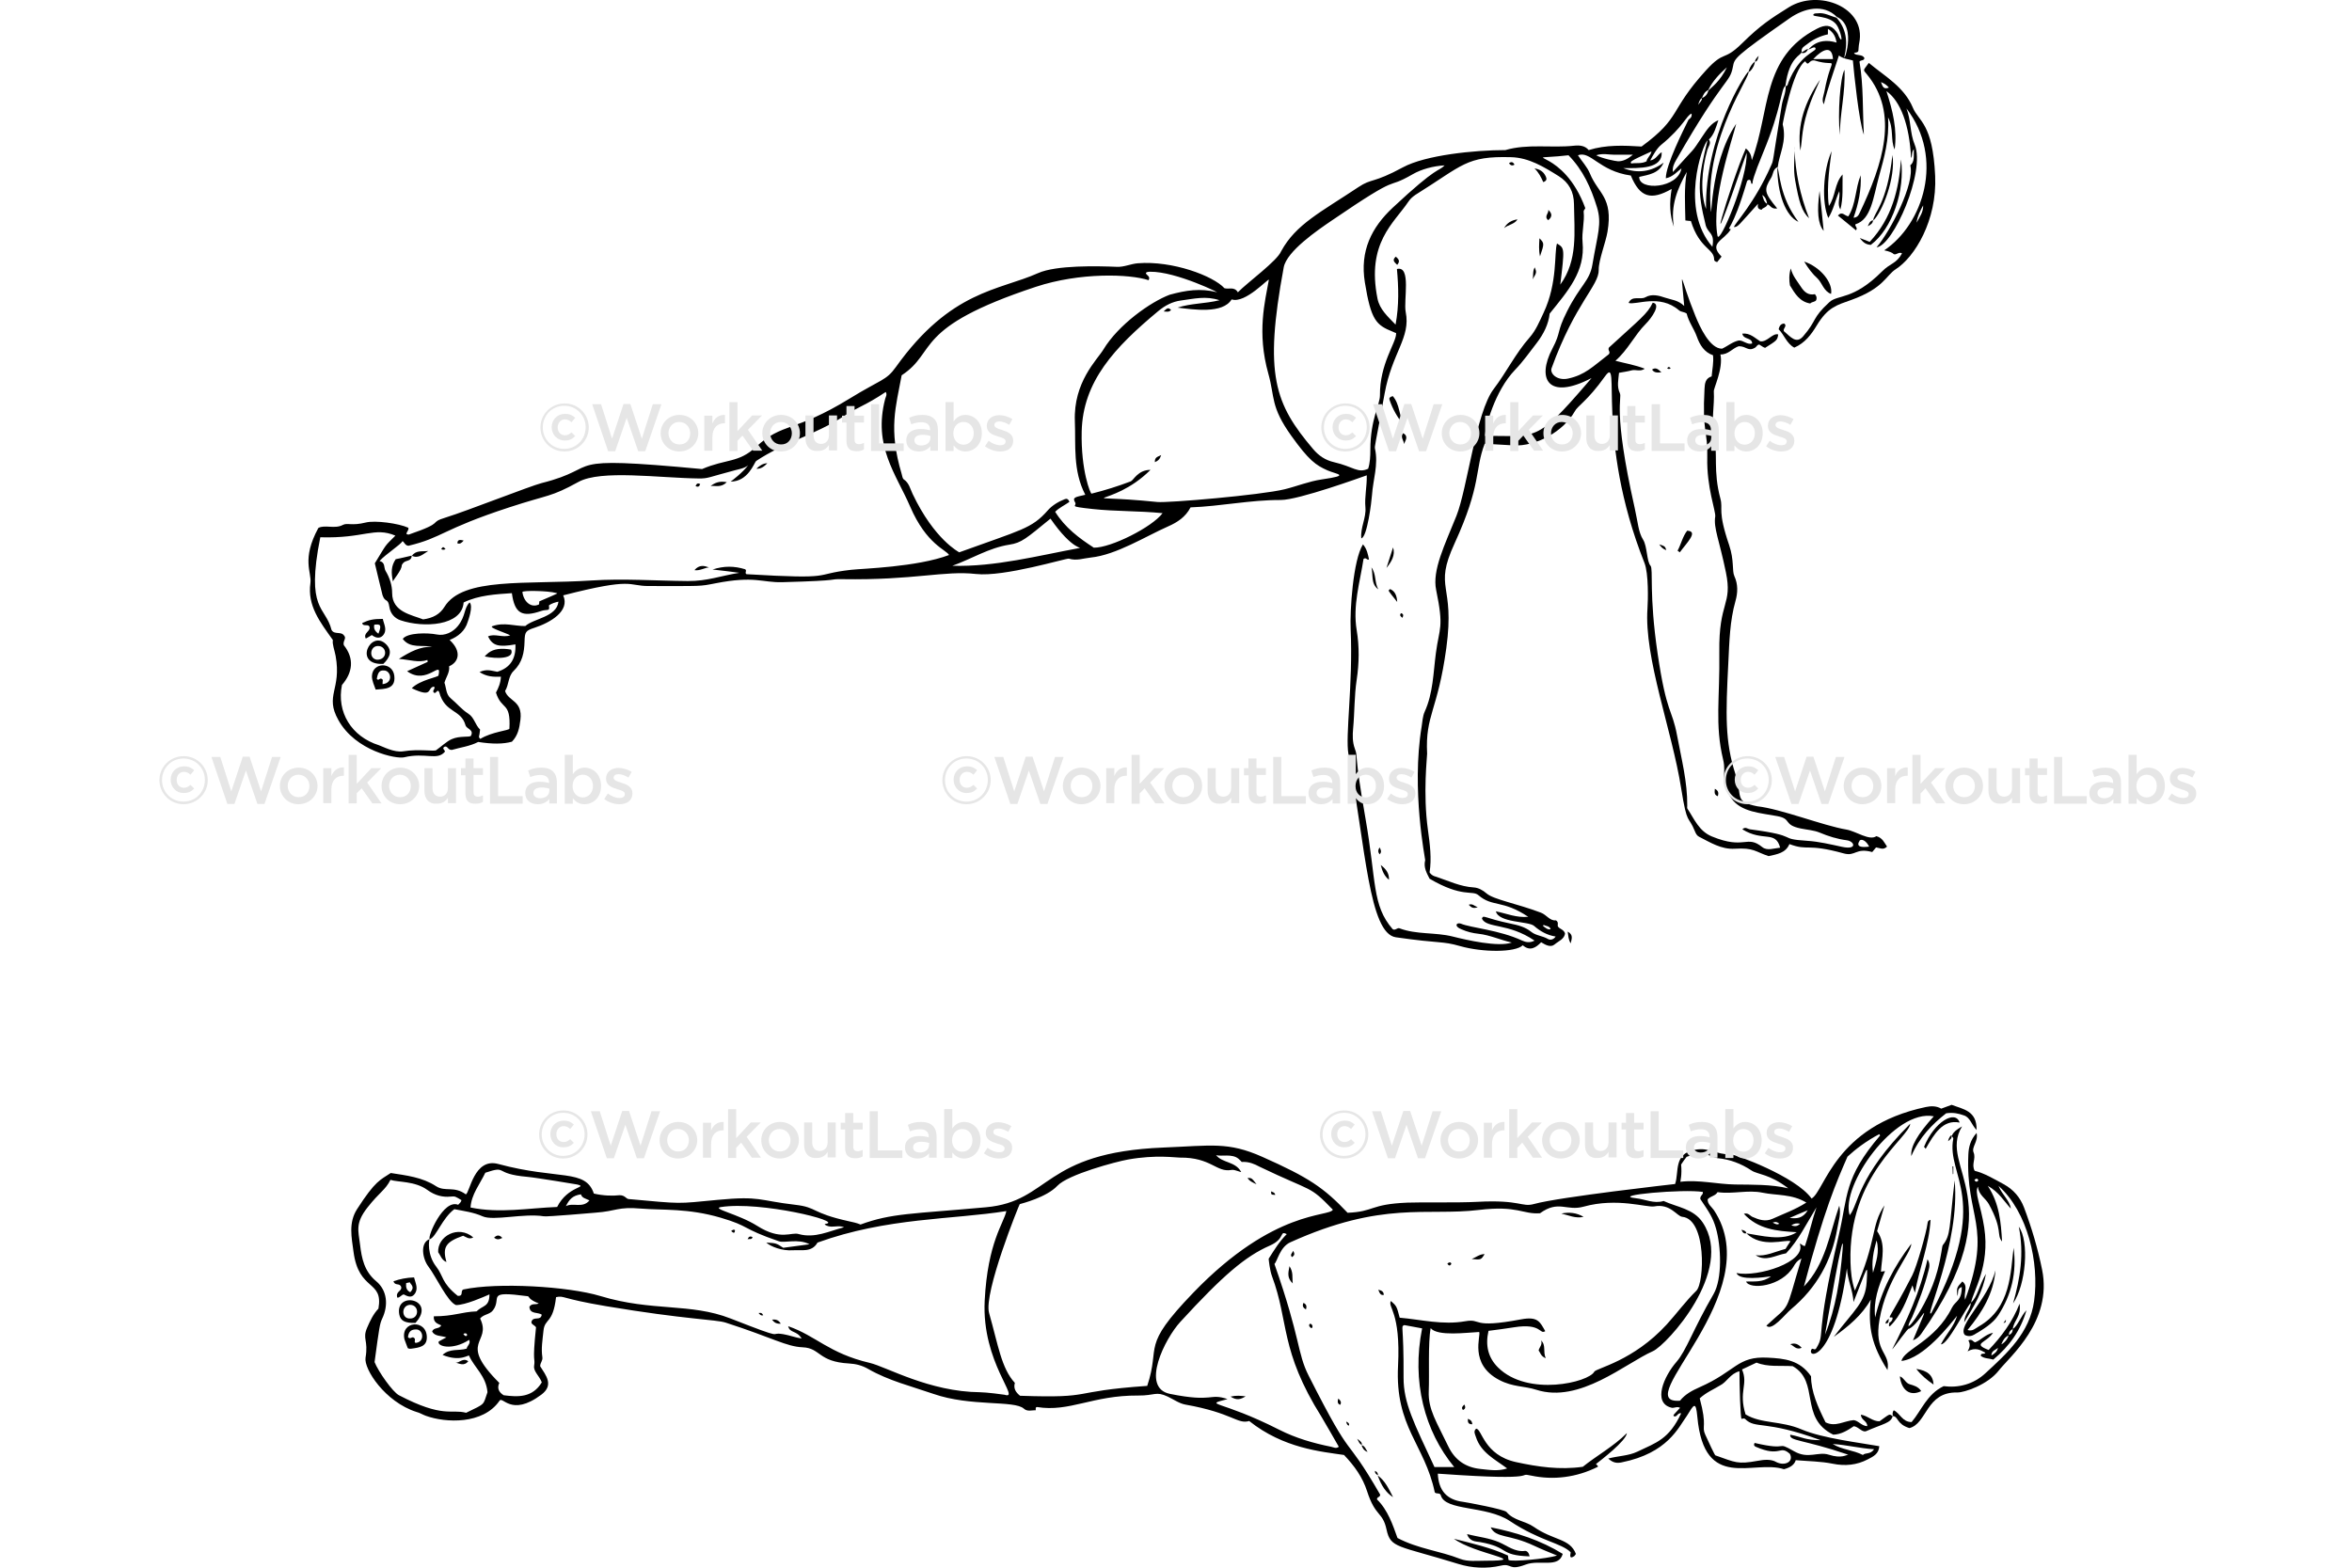 <?xml version="1.0" encoding="utf-8"?>
<!-- Generator: Adobe Illustrator 23.0.1, SVG Export Plug-In . SVG Version: 6.00 Build 0)  -->
<svg version="1.2" baseProfile="tiny" id="Layer_1" xmlns="http://www.w3.org/2000/svg" xmlns:xlink="http://www.w3.org/1999/xlink"
	 x="0px" y="0px" viewBox="0 0 900 600" xml:space="preserve">
<g>
	<path d="M154.66,289.84c8.08-1.96,12.71,1.44,15.63-2.2c-0.1-0.63-1.36-1.26-0.1-1.89c1.15-0.31,1.15,1.36,2.73,1.26
		c3.15-0.94,6.82-1.36,10.07-3.04c5.35,0.84,9.54,0.84,12.9-0.1c2.31-2.41,2.85-5.14,3.25-8.39c0.92-7.43-4.61-6.98-5.87-11.01
		c1.47-2.31,1.16-5.65,3.25-7.66c3.37-3.23,4.08-7.03,4.2-11.33c0.1-3.67,0.41-4.11,3.88-5.24c5.87-1.92,13.64-6.33,10.91-12.38
		c27.29-7.01,24.47-3.57,32.72-3.57c20.82,0,19.23,0.19,25.59-1.05c15.13-2.95,17.69-0.21,25.59-0.42
		c24.26-0.65,17.05-1.25,22.86-1.15c27.68,0.44,39.01-3.36,51.18-1.99c10.82,1.22,34.71-6.14,35.55-5.87
		c2.95,0.92,5.56-0.13,8.39-0.42c9.77-1.01,20.94-8.11,29.68-11.96c3.44-1.51,6.61-3.57,8.5-7.24c11.54-0.42,22.97-2.88,34.5-2.83
		c6.88,0.03,31.29-8.88,32.93-9.44c0.1,4.3-0.89,8.29-0.52,12.27c0.37,3.99-1.99,7.76-1.57,11.85c2.28-0.42,3.94-14.27,4.09-16.57
		c0.39-5.88,2.5-11.61,1.15-17.72c-0.22-0.99,0.12-1.42,3.67-21.08c2.84-15.73,10.07-21.4,8.08-31.25
		c-0.89-4.4,2.25-17.87-3.36-16.47c0.63,6.92,0.84,13.95-0.52,21.29c-3.04-3.15-6.11-5.87-6.92-9.96
		c-4.26-21.35,6.28-28.81,11.85-37.13c0.76-1.14,1.68-1.89,2.73-2.62c18.15-11.29,19.27-14.87,36.6-14.37
		c6.82,0.2,12.51,3.73,18.14,7.24c4,2.49,5.82,6.08,5.87,10.7c0.12,10.62,1.56,21.48-5.24,30.83c1.68-13.95,1.68-13.95-1.26-15.73
		c-1.14,3.43,0.33,14.94-5.14,26.53c-1.58,3.35-2.94,6.71-5.35,9.44c-5.36,6.07-8.88,13.34-13.74,19.72
		c-6.8,8.92-10.11,38.22-14.26,48.56c-4.5,11.21-9.31,20.8-7.76,28.32c3.06,14.81,1.21,14.24-0.1,24.23
		c-1,7.56-1.04,15.27-4.3,22.44c-0.76,1.67-0.84,3.78-1.15,5.66c-4.01,24.32,1.44,50.78,1.36,51.08c-0.72,2.83,0.63,5.03,1.68,7.13
		c12.55,7.37,16.35,4.29,18.67,6.29c5.44,4.7,9.12,1.64,19.09,8.29c-4.51,0.42-8.29-1.26-12.38-2.1c1.06,4.45,12.5,3.75,14.58,5.56
		c2.3,2,4.93,3.57,8.29,4.09c-0.94,1.36-2.21,1.37-2.94,0.94c-2.11-1.24-4.6-1.28-6.4-2.73c-2.39-1.92-5.03-2.56-7.87-3.15
		c-10.21-2.12-10.5-3.59-11.01-1.89c1.9,3.79,10.03,1.53,20.14,8.39c-1.78,0.94-3.36,0.63-4.72,0c-8.79-4.1-19.73-4.89-23.49-6.5
		c-1.75-0.58-2.7,1.07,0.31,2.2c2.1,0.94,4.2,1.44,6.4,1.68c4.41,0.47,8.5,2.41,12.8,3.36c-5.23,1.83-17.26-0.96-22.65-2.31
		c-6.71-1.68-13.83-0.66-20.35-3.15c-0.84-0.32-1.68,1.05-2.62,0.31c-7.92-9.16-6.15-18.22-10.38-42.37
		c-4.65-26.51-2.66-22.81-4.09-26.74c-0.92-2.53-0.86-5.14-0.63-7.66c0.58-6.3,0.43-12.48,1.36-18.67c0.95-6.29,1.05-12.69,0-18.98
		c-1.57-9.44,1.26-18.35,2.62-27.27c1.15-0.73,1.15,0.63,2.1,0.21c-0.42-1.89-0.73-3.88-2.31-5.77c-3.82,6.05-5.04,25.4-4.72,32.51
		c0.95,21.17-2.13,40.73-0.84,47.82c6.53,35.78,7.9,68.6,18.14,70.06c17.4,2.49,17.52,1.36,24.54,3.36
		c8.71,2.48,21.21,2.49,24.02-0.31c2.73,2.41,5.03,0.94,7.03-1.15c1.68,1.05,3.67,2.1,5.14,0.84s3.88-2.1,3.99-4.3
		c-0.63-1.57-2.1-1.57-2.73-2.62c-0.21-0.63,0.42-1.57-0.73-2.31c-2.31,0.31-3.56-2.1-5.77-2.94c-9.17-3.47-18.08-5.01-20.77-7.34
		c-1.46-1.27-3.15-2.2-4.93-2.31c-5.14-0.31-9.65-2.52-14.37-4.09c-0.84-0.21-1.78-0.52-2.52-1.68c0.84-5.24,0.14-10.7-0.63-16.26
		c-1.97-14.17-0.26-28.1-0.31-29.16c-0.76-14.88,4.05-16.3,7.34-40.38c3.45-25.2-5.02-22.27,3.15-40.06
		c10.42-22.71,7.66-28.09,11.54-38.18c3.78,0.21,7.45,0.44,11.01,0.63c8.7,0.47,19.09-5.35,23.39-12.9
		c1.19-2.37,4.66-3.79,11.64-13.53c6.48-9.04-4.01,23.35,15.1,71.42c1.61,4.05,1.37,14.28,1.15,17.41
		c-1.33,19.01,9.36,46.49,12.9,68.9c2.3,14.56,2.7,10.03,5.24,16.36c0.33,0.83,0.74,1.67,1.57,2.1c4.31,2.18,8.5,4.93,13.74,4.61
		c7.28-0.44,7.64,1.08,12.9,2.83c3.25-0.73,6.5-1.15,7.97-4.61c7.32,2.75,6.37-0.41,20.77,3.57c4.58,1.26,4.5-2.27,10.91-0.52
		c0.52-0.63,1.05-1.26,1.47-1.78c1.47,0.21,2.73,1.15,4.2-0.31c-1.05-1.47-1.68-3.36-4.09-3.99c-2.6,1.89-7.76-1.89-11.43-2.52
		c-8.99-1.52-25.16-7.94-34.09-8.91c-9.1-1.82-5.57-3.57-8.39-12.27c-4.07-12.56-3.74-22.84-2.73-42.79
		c0.4-7.87,0.54-15.8,2.73-23.49c0.89-3.13,1.03-6.39-0.42-9.54c-0.96-2.09,0-5.98-1.99-11.85c-4.57-13.45-2.23-13.64-3.36-17.83
		c-2.86-10.67-0.9-17.16-2.41-24.33c-1.17-5.55,0.21-11.12-0.1-16.68c-0.17-1.18,3.69-8.67,2.52-14.16c3.04,0.1,4.61-2.41,7.03-3.15
		c3.05,0,3.51,2.19,6.29,0.52c0.52-0.31,0.73-1.15,1.57-1.15c2.08,1.39,1.08,0.7,2.2,1.26c4.51-2.83,4.72-2.94,5.03-5.14
		c-2.14-0.66-4.27,3.09-6.92,2.62c-1.89-1.15-3.78-3.25-6.82-2.94c0.42,2.41,3.67,1.36,3.78,3.78c-1.89,0.63-3.36-1.26-5.14-1.15
		c-2.41,0.52-4.3,2.2-6.4,3.15c-4.73,0-8.51-8.41-10.17-12.48c-6.19-15.2-5.67-20.36-4.3-3.88c-2.41-2.31-4.92-2.34-7.24-3.15
		c-2.51-0.87-5.22-1.54-7.55-0.21c-2.08,1.19-5.14-0.84-6.5,2.2c2.85,0.95,11.85-3.57,19.3,2.83c0.85,0.73,1.99,0.52,2.94,1.26
		c0.73,3.15,2.8,5.78,3.88,8.81c1.12,3.16,2.83,5.98,6.19,7.13c0.31,2.83-0.31,5.35-0.52,8.08c-2.41,0.73-2.62,2.73-2.73,4.72
		c-0.93,17.03,1.3,16.09,1.05,26.32c-0.28,11.53,3.36,20.66,3.04,22.65c-0.69,4.28,1.55,8.94,4.09,21.29
		c2.61,12.66-2.8,10.98-2.52,30.62c0.25,17.6-1.78,27.6,1.47,41.11c1.39,5.77-1.58,8.05,3.15,14.79c3.73,5.32,11.22,5.6,17.62,6.82
		c5.59,1.06,2.07,3.29,8.91,4.72c2.42,0.5,5.03,0.65,7.24,1.57c3.34,1.4,6.72,2.47,10.38,2.94c2.98,0.38,4.17,3.79-1.78,2.52
		c-4.4-0.94-8.81-2.02-13.32-2.31c-12.03-0.76-2.15-1.8-21.92-4.4c-0.94-0.12-1.78-1.15-2.94,0c7.99,4.92,12.68,0.29,14.47,7.03
		c-2.31,0.21-4.95,1.29-6.82-0.21c-6.06-4.88-6.62,1.14-19.3-4.09c-4.95-2.04-6.7-6.62-9.33-10.59c-0.21-0.32-0.11-0.73-0.1-1.15
		c0.1-9.13-2.22-17.93-3.88-26.85c-1.97-10.59-4-8.02-7.45-31.36c-3.38-22.92-1.58-32.38-2.73-33.67c-1.47-1.65-1.22-7.39-2.83-9.96
		c-1.84-2.94-1.94-6.44-3.25-12.27c-8.48-37.79-4.66-41.7-5.66-43.84c-1.22-2.59-0.52-5.24-0.31-7.76c1.78-0.31,3.35-0.54,4.82-0.94
		c1.57-0.43,3.25,0.63,5.03-0.63c-3.78-1.47-7.24-1.99-11.22-3.04c4.82-4.2,7.34-9.86,11.54-14.05c2.39-2.39,6.08-7.7,2.73-8.18
		c-1.97,4.28-4.94,6.31-16.78,17.2c-0.52,1.15,0.73,1.47,0,2.52c-6.23,4.81-9.14,7.94-15.63,9.33c-4.21,0.9-7.03-1.95-6.29-3.99
		c9.06-25.01,18.16-31.55,18.04-37.65c-0.07-3.64,2.68-10.47,3.36-14.58c2.2-13.28-3.55-14.5-6.71-22.23
		c-1.07-2.61-3.04-4.61-4.61-7.03c4.88-1.83,8.07,6.06,20.24,7.76c3.46,8.39,7.66,9.65,15.63,5.14c-0.94,5.45-0.73,10.07,0.84,14.47
		c-1.36-8.29,1.47-14.68,4.93-20.98c-1.05,6.19-0.63,12.38-0.52,18.56c0.94,0.1,1.47,0.21,2.1,0.21
		c3.34,10.78,8.91,10.49,8.91,14.79c0,0.31,0.21,0.73,1.15,0.94c0.42-0.52,1.05-1.26,1.68-2.1c-5.2-5.2,0.94-6.13,3.53-10.44
		c0.03-0.07,0.07-0.02-0.18-0.09c-1.56-0.49,0.7,1.12,6.4-18.31c0-0.29,0.78-0.8,1.22-0.4c0.36,0.33,0.27,1.62,0.65,1.37
		c0.11-0.09,0.19-0.14,0.25-0.18c-0.1-0.45,0.28-2.71,4.07-11.81c7.25-17.44,6.7-24.34,8.5-25.49c1.44-11.3,6.19-11.61,6.19-13
		c-0.21-1.68,1.16-2.19,2.1-2.94c2.33-1.86,5.03-3.15,7.97-3.78c0-2.4-0.04-2.14,0.1-2.02c3.09,1.84,3.02,4.95,3.25,5.18
		c-8.21-2.5-10.91,3.43-10.91,2.53c-0.84-0.1-1.71,0.96-2.08,0.96c-0.4,0.16-0.34-0.1-0.34,0.5c1.76,0.29,2.19-1.36,2.41-1.36
		c0.71,0.06,2.7-1.62,2.85-0.29c0.13,1.16-6.22,2.29-10.39,12.88c-0.21,0.53-0.21,1.36-1.05,1.47c0.1,2.52-1.07,4.72-1.47,7.13
		c-3.86,23.53-3.15,21.04-4.09,23.18c-6.35,14.45-13.71,21.93-14.26,23.6c1.62,0,1.76-0.7,9.23-8.91c-0.1,0.94-0.42,1.99,1.36,2.31
		c0.41-0.91,1.88-0.77,2.27-2.08c1.1,0.26,1.45,1.96,3.71,1.55c-5.1-6.18-5.12-7.17-2.31-11.75c0.84-1.36,0.63-3.36,2.52-4.09
		c0.52-4.93,3.57-9.75,1.89-16.36c-0.03-0.1,3.78-20.91,8.6-24.12c1.52,2.27,1.17-0.6,3.57-0.31c9.62,3.01,6.69-3.54,3.78,11.96
		c-0.3,1.58-1.15,3.15-0.21,4.82c1.47-6.19,3.67-12.17,5.77-18.67c1.89,1.36,3.57,1.36,5.35,1.89c0.46,5.22,2.31,23.24,4.2,28.42
		c-0.52-9.44-0.1-18.77-1.68-28c0.63-0.73,1.78-0.21,1.89-1.36c-0.84-1.57-2.83-0.73-3.99-1.78c0.42-0.52,1.36-0.1,1.68-0.94
		c0.1-0.94,0.09-1.89,0.31-2.94c2.91-13.77-15.6-20.86-26.95-13.74c-6.77,4.25-10.71,6.72-17.83,13.74
		c-7.34,7.24-6.62,2.46-13.84,10.38c-14.32,15.71-9.19,17.82-24.65,29.16c-6.82-0.42-13.53-0.73-20.24,1.36
		c-1.36-1.68-3.46-1.91-5.56-1.68c-8.72,0.96-17.72-0.84-26.32,1.68c-11.77,0-30.55,1.9-39.22,6.61
		c-11.47,6.22-11.79,4.08-16.99,7.55c-14.39,9.6-23.92,14.17-29.58,24.54c-1.47,3.68-12.81,11.89-16.57,15.73
		c-1.36-2.31-3.46-1.05-5.14-1.57c-4.27-4.7-19.87-10.61-33.14-9.54c-2.73,0.22-5.24,1.48-7.97,1.36
		c-7.47-0.31-23.26-0.69-30.2,2.41c-14.95,6.68-33.43,6.54-54.43,35.97c-3.71,5.2-5.59,4.61-17.72,12.06
		c-21.04,12.92-25.62,9.08-35.76,18.46c-6.76,6.26-11.35,4.51-20.66,8.5c-56.5-5.3-37.03-0.77-61.35,5.35
		c-4.28,1.08-29,10.81-36.5,13.11c-7.51,2.3,0.25,1.6-14.37,6.61c-2.14,0,0.37-1.58-0.21-2.62c-3.67-1.68-12.68-2.89-16.26-1.99
		c-5.47,1.37-7.04-0.01-8.81,0.94c-3.01,1.63-6.95-0.21-9.33,1.15c-6.57,12.08-2.47,16.95-3.04,21.08
		c-1.21,8.71,3.67,14.89,8.6,21.81c-0.31,1.57,0.63,3.78,1.05,6.08c2.34,12.95-4.28,15.05,1.05,24.54
		C136.07,287.48,151.71,290.56,154.66,289.84z M590.75,354.03c0.84,0.42,1.99,0.31,2.62,1.47c-0.73,0.73-2.39-0.61-3.04-1.26
		C590.54,354.13,590.64,354.13,590.75,354.03z M711.67,321.62c0.94-0.63,2.52,0.31,3.57,2.41
		C712.19,324.41,709.99,324.13,711.67,321.62z M676.19,78.01c-1.31-0.74-1.46-2.21-1.86-3.38
		C675.64,75.43,675.98,76.71,676.19,78.01z M693.84,22.61c3.72-3.93,7.22-5.35,7.55,0C699.09,22.61,696.78,22.61,693.84,22.61z
		 M655.25,94.45c-12.56-14.37-3.85-38.99-1.85-40.75c-3.51,14.26-4.15,18.75-0.67,32.67C653.83,89.66,656.2,89.03,655.25,94.45z
		 M684.82,6.98c5.51-3.85,12.94-5.64,18.04-0.52c8.23,3.66,2.03,19.01,2.96,14.98c1.28-5.55,0.67-10.44-3.06-14.67
		c-2.41-0.63-4.62-2.02-7.13-1.68c-0.64,0.09-1.34-0.13-1.74,0.49c-0.68,1.06,6.02,0.19,8.82,3.83c1.52,1.97,2.84,7.89,1.13,4.91
		c-0.53-0.94-0.21-0.98-1.32-2.4c-1.92-2.46-4.1-2.55-7.21-0.95c-21.33,10.96-17.85,31.38-24.96,50.34
		c-0.18-1.88-0.77-3.28-2.31-4.5c-5.73,12.9-18.75,56.98,0.31,1.68c0.55,9.34-10.45,35.56-11.14,31.77
		c-2.53-13.9,5.87-37.37,7.15-42.88c-10.73,15.86-9.16,41-9.82,31.7c-1.89-26.8,15.82-50.45,14.54-51.74
		c-1.39,0.93-16.75,25.15-16.26,52.65c-2.2-5.77-1.7-15.03,0.52-22.65c0.37-1.25,1.64-2.58,0.57-3.92c2.07-1.99,2.7-4.7,3.63-7.4
		c-2.74,1.05-4.51,3.78-5.98,5.98c-4.87,7.29-1.82,3.08-11.43,13.84c-0.22-1.84,0.44-3.18,1.26-4.61
		c18.65-32.56,20.46-29.1,21.71-35.66C663.73,22.31,663.46,21.92,684.82,6.98z M651.26,37.5c0.52-1.26,1.05-2.41,2.41-3.04
		c1.68-3.46,4.3-6.19,7.13-8.7c-2.6,5.37-5.64,7.43-7.04,8.83C653.35,35.96,652.64,37.04,651.26,37.5c0.1,0.84-0.52,1.36-1.47,2.62
		C650.32,38.55,650.53,37.92,651.26,37.5z M635.64,55.44c8.49-6.92,9.68-11.3,11.64-11.96c0.21,1.26-0.42,1.78-1.15,2.31
		c-1.95,3.97-8.7,17.33-8.7,22.44c2.72-0.48,4.55-2.76,5.98-3.78c-1.28,7.69-16.4,8.67-16.15,3.25c3.57-0.84,7.55-1.26,9.33-5.45
		c-4.6,3.45-9.91,4.28-15.42,2.1c6.15,0,14.99,0.39,14.68-6.08c-1.47,0.74-2.16,2.83-4.4,3.15
		C632.5,59.45,633.99,56.77,635.64,55.44z M631.96,57.95c-0.42,1.78-1.78,2.52-1.89,3.78c-1.99,1.05-3.99,0.52-5.87,0.84
		C623.87,61.9,623.05,61.95,631.96,57.95z M617.6,59.21c2.2,0,4.4,0,7.24,0c-1.97,1.66-3.77,2.54-5.68,2.52
		c-0.86-0.01-6.21-1.09-8.37-2.31C613.4,58.58,615.5,59.21,617.6,59.21z M596.19,59.82c1.57-0.14,3.89-0.4,4-0.4
		c5.56,5.66,8.63,12.47,10.91,19.93c1.93,6.34,0.21,10.26-1.78,22.02c-1.05,6.21-4.65,7.8-9.65,17.72
		c-4.24,8.42-2.12,7.61-5.66,14.37c-6.09,11.62-1.55,19.82,14.82,11.32c0.24-0.13,0.56-0.51-1.6,2
		c-19.44,22.59-19.16,20.03-39.01,20.03c0.13-3.16,3.65-17.08,11.54-25.28c3.04-3.15,5.59-6.79,8.29-10.28
		c2.65-3.44,4.51-7.24,4.93-11.22c6.96-8.66,13.67-16.1,12.59-27.37c-0.37-3.89,0.84-7.76,0.42-11.64c-0.1-0.42,0.42-0.84,0.63-1.36
		C598.27,56.93,581.61,61.08,596.19,59.82z M412.98,209.76c-15.36,2.83-32.31,7.27-48.55,6.78c7.36-2.63,13.94-6.86,21.81-8.08
		c4.73-0.73,6.38-2.34,15.73-9.96C410.54,210.89,414.52,209.47,412.98,209.76z M491.22,102.32c1.15-6.19,13.01-14.25,18.25-17.83
		c28.34-19.36,19.61-11.18,31.15-17.83c3.26-1.88,7.87-3.15,12.17-3.36c-2.64,2.64-2.29-0.23-19.82,16.15
		c-8.15,7.61-12.65,16.59-10.7,28.63c2.36,14.54,4.34,16.33,10.7,18.88c1.46,0.73,1.26,0.28,1.25,0.83
		c-0.09,3.61-6.27,11.48-6.18,23.5c0.03,3.56-3.67,9.16-3.67,20.87c0,2.46-0.11,4.95-0.84,7.24c-4.01,1.85-5.59-0.79-13.11-2.52
		c-3.25-0.75-5.76-2.42-7.97-5.03C487.87,154.65,483.55,143.55,491.22,102.32z M471.29,114.59c5.24,1.75,14.24-8.37,14.24-7.48
		c-1.44,8.18-4.66,20.04-0.2,35.9c2.56,9.09,0.74,12.53,8.81,23.81c6.72,9.39,9.38,11.24,13.84,13.21c3.55,1.57,9.03,1.82-2.2,3.46
		c-4.93,0.72-9.45,2.6-14.26,3.78c-9.13,2.23-44.7,5.26-48.63,4.86c-34.79-3.54-17.97,2.99-2.65-12.3c-4.84,0-6.5,4.01-7.55,4.4
		c-4.9,1.86-9.9,3.44-15.01,4.7c-0.39,0.13-4.11-8.81-3.77-23.79c0.44-19.12,12.54-32.14,29.26-46.04c2.63-2.19,5.45-3.66,8.7-4.09
		c5.11-0.67,9.52-1.85,14.79-0.1c-5.56,1.36-11.01,1.15-16.05,2.83C456.6,118.45,467.88,120.23,471.29,114.59z M345.02,143.64
		c13.89-9.15,3.87-18.16,51.35-33.87c16.86-5.58,35.94-4.93,43.15-2.53c0.84-1.57-0.94-1.89-1.05-2.73c0.12-0.34,0.68-0.5,1.59-0.51
		c10.09-0.14,27.66,8.67,25.51,7.81c-6.33-1.54-11.7-0.73-17.98,0.99c-7.34,2.75-19.64,11.47-25.38,20.98
		c-2.38,3.94-11.51,12.41-10.91,27.48c0.37,9.22-0.82,18.82,3.99,28.11c-3.76,0.88-5.08,0.93-3.88,2.94
		c0.91,1.52-3.25,1.41,6.6,2.49c8.89,0.97,17.27,0.67,26.86,1.6c-3.99,5.35-19.82,13.32-26.32,13.21
		c-5.66-3.67-11.01-7.66-14.79-13.74c1.57-1.57,3.67-2.52,5.45-3.78c-0.46-1.3-1.17-1.27-1.76-1.05c-2.39,0.92-4.84,2.38-6.52,4.3
		c-6.19,7.05-10.1,7.4-33.88,16.05c-0.11-0.11-9.5-4.81-17.83-22.34c-0.95-1.99-1.36-4.2-3.36-5.56c-0.52-0.31-0.62-1.37-0.84-2.1
		C339.87,164.12,342.84,155.63,345.02,143.64z M154.03,207.09c0.7,0.44,1.02,1.78,2.31,1.78c13.01-3.11,12.67-6.23,38.49-14.68
		c15.65-5.13,15.64-3.77,26.53-9.75c8.62-4.74,30.76-1.51,45.95-1.32c3.78,0.05,3.63-0.43,14.15-3.2c1.25-0.33,3.67-0.73,4.82-1.89
		c-1.75,2.57-6.61,6.29-6.71,6.29c6.67,0,8.99-7.11,9.75-7.87c10.49-7.03,22.86-10.17,33.46-17.1c5.84-3.82,8.15-4,16.15-9.33
		c0.63,1.05,0.01,1.79-0.21,2.62c-4.73,18.13,4.18,28.79,9.54,41.22c6.32,14.65,13.88,16.54,14.89,18.56
		c-12.24,4.62-33.13,5.18-37.44,5.66c-15.51,1.75-5.08,3.74-40.06,1.68c-0.84-0.52,0.31-1.36-0.52-1.89
		c-4.14-1.27-8.06-1.34-12.48,0.1c3.99,0.42,7.13,0.84,10.28,1.26c-7.14,1.13-12.22,3.21-19.77,3.15c-12.46-0.11-24.56-1-36.86-0.21
		c-25.09,1.61-49.2-1.34-56.21,10.07c-1.75,2.85-4.4,4.3-8.18,4.82c-4.39-1.76-11.85-2.81-11.85-10.07c0-3.04-0.98-5.95-2.52-8.5
		c-0.75-1.25,0-3.25-2.31-3.78C147.65,212.04,153.34,208.47,154.03,207.09z M206.37,230.16c0,0.42-0.1,0.84-0.1,1.15
		c-2.81,1.46-5.82-0.7-6.38-4.72c0-0.66,9.81-0.53,12.95,0.37C213.45,227.14,214.38,226.73,206.37,230.16z M145.01,285.23
		c-10.54-3.32-16.26-12.69-14.16-23.07c4.09-4.72,4.82-10.07,0.73-15.21c-0.54-1.51,1.14-2.63,0.1-3.67
		c-1.15-1.78-3.78-0.21-4.82-2.2c-2.29-9.17-9.95-7.18-4.3-35.45c16.91,0.51,20.57-4.07,28.74-0.63c-4.34,4.34-3.07,2.74-7.87,10.59
		c0.94,4.09,1.99,8.18,2.94,12.17c1.01,3.02,2.1,0.96,2.62,4.51c0.37,2.51,2,4.37,4.3,5.14c8.84,2.97,23.48,2.18,24.12-6.82
		c5.62-2.81,12.61-3.18,18.46-3.57c1.05,7.76,3.85,9.36,11.22,6.82c2.28-0.79,3.43,0.37,2.94-2.1c0.95-0.79,2.58-1.25,3.67-1.47
		c-0.68,5.91-9.42,6.39-12.69,9.33c-4,0.1-8.09-1.58-12.66,0.08c-1.42,0.52,5.5,2.65,6.89,3.48c-2.88,1.03-6.01-0.82-8.5,0.42
		c1.78,3.57,3.99,4.2,10.49,3.04c0.22,5.39-1.81,8.88-6.92,10.49c-2.34-0.39-4-1.18-6.82,0.1c2.73,1.78,5.24,1.89,8.18,1.78
		c-0.1,2.41-0.94,4.3-1.89,6.08c2.16,6.92,5.71,3.28,5.15,13.8c0,0.68-6.77,1.2-11.13,3.92c-0.94-0.73-0.31-1.36-0.31-1.89
		c0.1-0.52,0.1-1.05,0.21-1.68c-1.89-1.78-2.2-4.62-4.51-6.08c-2.51-1.58-4.41-3.98-6.71-5.87c-1.89-1.56-1.68-3.99-2.41-5.98
		c0.63-2.2,2.1-3.99,1.78-6.29c3.72-1.59,4.9-5.71,0.2-10.07c3.32-1.33,5.88-3.45,6.92-6.92c0.11-0.37,2.23-5.95,0.73-7.45
		c-2.27,2.27-1.43,5.21-4.47,9c-1.87,2.33-4.94,3.91-8.12,3.27c-3.32-0.67-11.14-0.79-13,1.69c2.89,3.84,7.42,2.18,11.33,3.04
		c-4.63-0.19-8.5,1.88-12.8,4.61c4.2,0.31,7.45,1.57,10.91,0.42c0,0.16,0.1,0.67,0.1,0.73c-1.95,0.9-7.44,3.4-7.87,3.57
		c7.63,5.59,13.45-4.86,12,1.64c-0.14,0.64-7.02,1.67-10.22,4.87c8.42,3.99,5.7-0.23,8.5-0.62c0.84,0.73-1.05,1.57,0.1,2.41
		c0.85,0.28,1.2-1.71,1.9-0.31c2.21,8.19,8.31,6.42,10.07,12.69c0.42,1.49,3.3,1.6,2.1,4c-0.37,0.74-4.3-0.1-7.45,1.35
		c-1.98,0.91-3.97,2.85-5.89,4.2c-0.77,0.54-6.59-0.54-12.56,0.42C150.78,288.13,146.31,285.63,145.01,285.23z"/>
	<path d="M670.58,70.19C670.65,70.49,670.93,69.99,670.58,70.19L670.58,70.19z"/>
	<path d="M719.22,543.96c-2.62,0.1-4.51-2.1-7.13-2.52c0,2.1,2.52,2.41,2.41,4.4c-2.2-0.1-3.46-2.2-5.24-2.31
		c-3.67,0.31-6.92,2.73-10.7,0.84c-2.94-5.87-5.56-11.75-5.56-17.62c-4.3-6.29-10.28-6.8-16.47-7.13
		c-11.84-0.64-12.06,5.1-26.22,11.33c-2.84,1.25-5.56,2.73-7.45,5.14c-20.32,1.56,34.05-41.1,13-72.89
		c-0.83-1.26-2.52-2.31-2.41-4.2c1.15-1.26,2.94-1.26,3.78-2.73c5.87,0.84,11.54-0.97,17.2,0.21c5.46,1.13,11.22,0.42,16.78,3.78
		c-4.3,2.73-8.71,4.28-12.9,6.19c-2.73,1.25-5.24,0.4-7.76-0.73c-0.94-0.42-1.57-1.68-3.25-1.15c5.45,5.87,12.38,6.61,20.24,7.03
		c-5.44,3.63-13.89,1.23-19.3,0.42c6.05,5.88,14.96,2.22,16.89,3.04c-0.84,1.15-1.47,2.31-1.89,2.94
		c-4.09,1.05-7.55,2.94-11.43,2.41c3.88,2.62,7.45,0,11.64-0.73c4.61-4.82,7.87-11.43,11.64-17.62c-1.68,4.93-2.73,9.96-4.4,14.79
		c-0.94,0.1-1.15-0.73-1.99-0.84c2.66,6.98-16.09,12.9-24.23,11.22c1.14,3.05,10.62,1.58,13.21,1.26c-3.15,2.41-6.4,1.89-9.54,1.99
		c1.27,3.18,13.55,2.16,18.25-5.87c0.62-1.06,1.26-2.1,2.94-2.94c-6.61,22.02-3.73,16.69-13.42,25.7c2.07,2.3,7.11-4.35,9.44-6.29
		c9.77-8.17,15.57-18.49,17.72-31.04c0.49-2.84,1.47-5.56,0.73-8.6c-3.67,10.7-5.24,22.34-13.53,30.94
		c7.84-29.51,12.42-39.94,16.68-49.71c3.04-2.83,7.34-6.08,12.17-8.6c0.21,0.31,0.31,0.52,0.31,0.52
		c-13.99,16.32-12.31,23.39-15.84,38.28c-9.45,39.85-4.91,37.03-8.5,43c-0.65,1.3-1.36-0.14-1.89,0.52
		c-2.04,3.56,8.53,5.19,13.53-30.94c0.21,4.4,2.31,8.39,2.52,12.9c5.52-13.79,5.51-15.59,5.03-7.66
		c-0.47,7.83-4.72,10.65-12.59,20.98c5.56-3.99,10.8-8.29,14.16-14.26c-1.15,10.7,0.42,17.51,6.4,26.95
		c1.26-6.82-5.31-6.56-3.04-19.4c2.76-15.61,11.98-24.93,12.17-28.95c-6.71,8.81-11.43,17.93-13.84,28.21
		c-0.73-6.29,1.26-11.96,3.78-17.72c-0.73,0.1-1.05,0.1-1.57,0.21c0.31-5.24,1.99-10.59-1.47-15.52c0.94-3.25,1.89-6.5,2.83-9.86
		c-5.41,7.98-2.63,13.05-11.33,32.62c-1.26-3.67-1.57-7.24-1.68-10.8c-0.99-33.57,22.5-47.65,22.86-53.07
		c-20.41,20.41-19.71,30.87-23.18,35.03c-3.6-11.26,17.24-40.85,32.2-37.86c-6.19,6.82-9.02,11.64-8.6,15.21
		c3.04-7.13,7.97-12.17,13.32-16.36c2.73-0.42,4.83,0.09,6.92,0.84c2.31,0.83,2.73,3.46,4.72,5.56c0.21-7.45-5.24-7.97-9.54-9.65
		c-1.36,0.52-2.62,0.94-3.99,1.47c-1.78-1.05-3.78-1.07-5.87-0.63c-34.92,7.4-38.65,32.17-43.73,35.03
		c-6.05-8.48-29.26-16.91-30.83-16.89c-5.91,0.11-8.14-2.77-13.74-1.78c-8.39,1.47-6.06,8.58-7.66,13.11
		c-0.1,0.01-44.23,4.94-54.01,7.66c-4.69,1.3-5.16-1.72-21.6-0.84c-7.91,0.42-21.32,0.08-26.85,0.31
		c-14.48,0.61-12.54,3.47-22.86,3.88c-9.08-9.59-14.8-13.48-32.62-21.4c-13.16-5.85-19.39-4.3-37.76-3.57
		c-46.53,1.85-43.09,20.61-67.96,22.86c-28.54,2.59-36.14,2.24-48.03,6.61c-1.47-0.63-3.04-0.93-4.51-1.26
		c-14.6-3.23-11.85-5.29-20.45-6.29c-14.29-1.66-13.23-3.45-29.68-1.89c-16.13,1.53-13.07,1.59-34.09-0.31
		c-1.05-0.1-1.36-1.47-3.46-1.47c-2.73,0.31-6.29,0.21-9.86-0.63c-3.2-9.59-13.55-5.11-36.6-11.33
		c-9.27-2.5-10.87,11.04-12.38,11.64c-4.54-3.35-7.88-0.83-11.43-3.15c-5.26-3.43-11.33-4.09-17.3-5.03
		c-4.03,2.69-5.83,2.84-12.9,13.84c-3.36,5.23-2.07,10.86-1.36,16.26c2.01,15.38,11.51,10.68,9.54,21.81
		c-1.99,2.1-3.16,4.61-4.3,7.24c-1.96,4.51,0.53,4.64-0.63,11.54c-0.72,4.27,7.4,16.92,19.51,20.77c1.26,0.31,2.32,1.02,3.57,1.47
		c7.62,2.75,21.81,3.36,28.11-5.66c1.16-2.32,4.36,6.31,16.05-2.41c4.96-3.7,1.78-7.38-0.42-10.91c0-1.36,1.05-2.1,0.84-3.46
		c-0.52-3.36,0.09-6.71,0.42-10.07c0.48-4.94,3.64-2.55,4.82-12.9c3.25-0.7,1.61,0.51,19.19,3.46c30.65,5.14,41.88,5.05,45.73,6.29
		c18.13,5.86,23.15,9.17,29.47,9.44c6.85,0.29,5.86,5.55,17.72,6.19c2.62,0.14,5.02,0.76,7.34,2.1c7.81,4.5,16.56,6.63,24.96,9.54
		c14.3,4.97,30.95,2.35,34.61,5.66c1.38,1.25,3.04,0.52,4.51,0.63c0.1-0.63-0.21-1.15,0.52-1.26c12.45,2.04,21.24-4.53,38.7-4.4
		c6.51,0.05,6.72-1.76,11.33,0.42c2.2,1.04,4.4,2.63,6.71,3.04c18.1,3.2,19.94,7.64,24.44,6.29c13.19,10.5,27.53,11.69,36.29,13
		c3.99,4.2,7.08,8.48,8.81,13.84c3.22,10.01,5.94,7.71,7.45,14.68c1.57,7.25,4.12,5.97,27.58,13.21c5.04,1.56,10.72,1.88,16.15,0.63
		c4.45-1.03,2.78,2.13,9.54-0.42c5.39-2.03,12.62,1.54,14.16-4.09c-8.5-5.24-17.62-8.18-27.58-10.17c2.05,4.29,6.92,2.46,16.78,7.13
		c2.71,1.29,5.56,2.41,8.6,3.67c-3.67,1.26-17.51,2.52-18.56,1.68c-0.1-0.52-0.1-1.15-0.21-1.68c-6.61-3.04-13.63-4.61-20.66-6.4
		c8.13,5.98,29.84,8.39,12.17,8.39c-3.36,0-6.92,0.43-9.86-0.73c-7.66-3.03-15.94-3.78-23.91-7.97c-1.78-4.93-3.67-10.7-7.87-14.79
		c0.21-1.26,1.05-0.52,1.26-1.78c-14.54-25.12-9.41-10.07-27.37-45.52c-4.49-8.85-2.98-13.95-13.11-42.79
		c1.09-0.95,2.04-6.46,6.08-8.29c35.39-15.99,52.16-9.96,72.16-12.38c14.91-1.8,16.76,1.76,23.39,1.26
		c7.12-5.16,10.13-0.7,16.68-2.52c12.89-3.58,24.19,0.44,27.06-0.1c6.15-1.17,8.63,3.79,10.7,3.99c9.26,0.87,8.55,25.2,5.35,28.32
		c-4.14,4.04-7.47,8.68-11.33,12.9c-12.77,13.96-26.88,16.7-27.69,18.04c-2.04,4.08-25.39,9.7-36.81-1.57
		c-3.91-3.86-4.93-8.6-3.67-14.05c3.36-0.42,6.6-0.86,9.75-1.36c10.69-1.7,9.75,2.94,11.96,1.47c-1.99-3.4-2.68-5.74-9.23-4.51
		c-19.52,3.68-14.76-0.43-21.4,0.73c-8.61,1.51-16.78-0.63-25.07-1.36c-1.15-4.4-1.15-4.4-3.36-6.4c-1.34,2.46,3.79,3.94,2.73,24.86
		c-1.19,23.42,10.18,29.96,14.05,48.35c0.52,0.84,1.99,0,2.31,1.15c1.66,6.12,17.33,3.82,26.43,9.86
		c11.73,7.78,19.69,8.36,23.28,11.96c-0.3,1.57-0.36,2.62,1.36,1.47c0.21-0.21,0.42-0.52,0.63-0.84c-2.32-6.03-8.5-5.04-16.15-10.38
		c-3.27-2.28-7.69-2.38-10.38-5.66c-0.84-1.03-15.25-3.72-16.57-3.88c-6.29-0.77-9.44-4.3-9.75-10.8c0.52,0,1.05,0.1,1.57,0.1
		c39.73,2.81,28.11-0.65,34.09,0.63c8.62,1.84,17.44,0.72,25.59-3.36c0.1-0.52-0.42-0.63-0.73-1.05
		c1.93-1.51,11.53-8.84,11.85-11.85c-5.14,5.14-11.54,8.6-16.89,12.9c-8.91,1.26-17.2,0.01-25.49-1.78
		c-12.38-2.67-13.11-12.8-15.31-12.8c-1.15,0.94-0.44,2.1-0.1,3.15c1.9,6.01,7.34,8.6,11.96,12.06c-3.46,1.15-6.82,0.55-10.17,0.21
		c-5.77-0.59-9.87-3.46-12.38-8.7c-4.46-9.33-7.74-14.1-7.45-21.08c0.27-6.42-0.32-18.42,0.73-24.12c2.66,3.23,13.8,1.69,18.56,1.47
		c0.79,1.38-4,12.24,7.66,18.35c5.32,2.79,9.47,2.24,14.26,3.78c16.55,5.29,33.9-10.06,44.57-14.79
		c5.24-2.32,31.32-30.76,19.09-49.19c-3.55-5.36-9.75-5.87-15-8.29c-3.67,1.15-7.03-0.67-10.59-1.05
		c-10.27-1.09,18.32-3.62,25.59-2.41c0.31,1.05-1.15,1.36-0.94,2.73c3.4,5.1,4.74,6.91,5.98,11.22c1.94,6.73,2.52,19.22-0.94,25.17
		c-7.78,13.35-10.39,21.58-14.16,25.9c-4.84,5.54-9.18,15.61-2.1,17.51c1.15,0.42,2.2-0.63,3.46,0.1c-2.1,2.36-3.09,2.97-2.2,3.25
		c1.04,0.33,1.26-1.47,2.62-1.15c-4.67,9.93-9.48,11.2-16.78,14.68c-3.35,1.6-7.13,1.57-11.12,2.62c1.89,1.78,3.47,1.81,5.14,1.47
		c17.58-3.54,21.7-13.32,24.96-17.83c2.67-4.34,3.41-5.82,3.99,0.42c2.64,28.84,21.39,16.22,33.14,20.03
		c2.41-0.63,3.99-1.68,4.51-3.46c4.93,0.42,9.64,0.44,14.16,1.36c4.72,0.96,9.23,0.53,13.42-1.68c1.99-1.05,4.2-1.99,4.4-5.03
		c-7.09-1.28-21.77-3.01-29.68-6.4c-8.04-3.44-15.41-2.09-21.5-5.77c-2.78-8.91,1.14-11.44-1.36-17.2c1.89-0.94,3.67-1.68,5.56-2.62
		c4.4,1.78,9.12,1.05,13.84,1.36c10.51,5.93,2.33,19.73,15.52,26.22c3.04-0.1,5.56-1.68,7.87-3.25c1.89,0.31,2.94,2.2,4.51,1.99
		c6.96-3.03,9.6-3.14,10.37-5.83C722.84,541.23,723.66,540.73,719.22,543.96z M705.05,478.56c-0.93,11.04-2.53,21.88-6.7,32.26
		C698.37,510.71,706.23,464.58,705.05,478.56z M718.07,474.74c1.26,4.3-0.21,8.39-1.36,12.38
		C716.07,482.95,716.94,478.74,718.07,474.74z M678.32,467.92c1.21-0.43,1.76-0.2,2.52,0.42C680,468.87,679.37,468.45,678.32,467.92
		z M685.45,468.97c1.21-0.75,2.03-0.88,3.36-0.63C687.83,469.32,687,469.53,685.45,468.97z M684.82,466.14
		c2.1-0.94,4.09-1.78,6.92-2.94C689.86,466.35,687.55,466.46,684.82,466.14z M275.9,461.97c15.08-2.31,46.99,5.5,40.08,6.42
		c-0.76,0.1-0.22,0.44,0.41,0.72c2.04,0.91,4.5-0.33,6.6,0.6c-5.77,1.47-11.12,4.3-17.3,2.62c-2.87-0.96-6.81,2.64-15.94-3.15
		C282.58,464.65,271.99,462.57,275.9,461.97z M225.56,459.43c-2.62,3.15-6.19,0.73-9.02,2.2c1.24-2.48,2.51-4.08,5.77-4.52
		C222.66,458.51,224.1,458.7,225.56,459.43z M185.71,448.84c8.81-2.94,2.8,0.42,16.05,1.57c3.41,0.3,18.96,2.9,19.09,2.93
		c4.46,1.11-3.6,0.49-7.66,8.6c-11.18,0.44-21.98,2.51-33.14,0.21C180.36,457.12,183.61,453.24,185.71,448.84z M178.39,540.7
		c-0.01,0.01-0.03,0.01-0.03,0.01c-5.79-1.53-8.69,2.17-25.7-6.71c-2.41-1.26-7.87-9.02-9.33-12.69c1.81-13.4,1.99-14.67,2.94-16.68
		c2.39-5.05,1.92-10.74-2.31-14.26c-4.58-3.82-5.55-8.72-6.19-14.05c-0.64-5.35-1.91-8.1,2.83-14.16c4.67-5.96,6.85-6.67,8.81-10.59
		c2.86,0.95,9.42,0.4,14.16,3.88c2.85,2.09,5.89,2.83,8.81,2.52c1.89-0.2,1.92,0.02,4.2,1.36c-0.11,0.67-0.62,1.15-1.26,1.78
		c-5.66-2.31-11.79,12.18-10.9,13.11c-3.82,1.42-2.72,7.59-0.52,10.48c2.99,3.93,7.35,13.57,10.59,14.79
		c3.62,0,10.68-3.16,12.8-4.09c0,4.88-2.58,4.14-4.93,6.5c-5.83,0.22-8.75,1.89-16.36,1.89c-0.21,2.41,1.47,2.83,2.83,3.46
		c-0.73,1.57-2.94,0.63-3.46,2.41c1.15,1.89,3.36,1.47,5.45,2.2c-1.15,0.63-2.1,1.05-2.94,1.57c-0.75,1.87,5.21,3.55,11.64-0.63
		c0.73,1.46-0.84,2.31-0.94,3.36c-2.99,0.94-6.42-0.2-9.24,2.41c7.11,2.9,10.18-0.4,10.18,0.35c2,4.5,6.49,7.65,7.02,13.92
		C184.75,537.87,186,537.04,178.39,540.7z M178.1,511.33c-0.3-0.08-0.57-0.46-0.8-0.83C178.93,509.69,179.14,511.59,178.1,511.33z
		 M203.43,505.68c-0.45,1.14,1.05,1.36,1.68,2.31c-1.52,14.48-0.21,11.29-0.73,14.79c-0.31,2.1,1.99,3.78,2.94,6.29
		c-3.57,5.87-9.02,5.66-14.58,4.93c-1.87-1.13-2.62-2.74-1.68-4.72c-16.29-16.29-2.64-14.98-7.34-24.65
		c1.36-1.68,3.67-1.47,4.93-3.15c3.64-4.85-3.22-7.58,13.37-5.37c0.42,0.08,0.27,1.29,4.14,2.75c-1.26,0.63-2.62-0.21-3.57,1.26
		c0.09,2.99,3.39,2,4.71,3.05C206.89,505.68,204.22,503.67,203.43,505.68z M384.39,533.81c-0.31-0.1-7.18-0.95-9.38-0.96
		c-19.41-0.16-35.83-9.73-42.16-11.22c-15.77-3.7-20.56-10.37-31.25-14.05c0.61,2.73,3.29,1.55,5.14,4.72
		c-2.41-0.39-4.62-1.25-6.93-1.65c-6.32-1.08,2.24,2.79-20.23-6.01c-15.43-6.04-29.99-2.59-49.82-8.6
		c-12.3-3.73-39.42-5.31-52.44-2.52c-1.15,0.42-0.1,2.2-1.47,2.41c-0.2,0-0.64,0.09-0.73,0c-6.24-4.99-5.41-7.58-8.18-11.12
		c-3.56-4.54-2.86-10.21-2.52-10.58c0.03,0.03,0.07,0.04,0.11,0.04c2.42-0.98,4.72-8.03,9.32-11.48c3.67,0.73,7.37,1.19,10.8,2.73
		c4.21,1.88,15.7-1.25,23.49,0c1.34,0.22,19.21-1.35,19.4-1.36c8.91-0.63,8.34-2.39,18.14-1.57c7.75,0.64,17.57-0.21,30.06,3.46
		c11.49,3.38,7.63,3.98,22.28,9.02c2.22,0.77,7.36-1.11,11.75,1.15c-0.09,0-9.9,1.35-10.06,1.35c-2.69-1.75-2.64-1.78-6.5-1.99
		c1.81,1.61,6.14,3.21,10.07,2.94c3.35-0.24,7.34,0.94,9.54-2.94c26.56-9.63,51.78-8.77,72.26-12.06c-0.92,4.6-7.15,11.83-8.29,34.3
		C375.59,521.54,390.87,535.92,384.39,533.81z M485.46,481.75c0,0.27,0.44,4.47,1.25,6.63c6.6,17.6,2.92,28.31,18.98,53.91
		c0.66,1.05,6.57,11.33,6.61,11.43c-1.05,0.84-1.99,0.19-2.94,0c-6.9-1.39-13.55-3.32-19.82-6.5
		c-22.94-11.64-29.36-9.17-19.82-11.75c-7.17-2.39-5.15,1.41-22.02-1.99c-11.48-2.32-1.84-21.23,3.88-27.48
		c16.44-17.93,24.95-25.15,34.3-29.26c6.13-2.69,3.56-5.91,6.5-4.4C489.55,475.15,487.66,478.3,485.46,481.75z M456.61,494.76
		c-20.4,21.17-12.32,19.75-17.62,35.66c-30.86,2.15-19.25,4.8-48.66,3.78c-1.57-1.26-2.62-2.73-1.99-4.93
		c-5.18-5.59-6.38-14.54-9.86-26.74c-2.19-7.68,11.55-41.58,11.73-41.67c0.78-0.24,10.23-2.58,14.4-7.02
		c4.07-4.33,22.39-9.23,27.06-10.06c10.78-1.91,18.05-0.71,19.82-0.73c11.98-0.13,13.99,5.79,19.72,4.72
		c1.43-0.27,4.06,1.25,3.67,0.67c-2.24-4-7.07-3.24-9.54-6.33c2.06,0.59,6.08-0.64,8.53,1.35c1.85,1.51,0.62,1.23,2.14,1.24
		c2.09,0.02,4.06,0.8,5.9,1.81c21.05,10.1,18.8,6.89,28.11,16.47C508.79,465.85,487.65,462.55,456.61,494.76z M556.45,561.47
		c-2.73,0-5.03,0-7.55,0c-7.72-16.61-11.87-24.47-11.82-34.23c0.11-21.19-1.24-19.26,0.28-20.09c1.89,0.31,4.4,0.84,6.82,1.26
		C540.09,528.73,545.14,547.78,556.45,561.47z M642.98,452.3c0-0.29,0.68-2.6,0.31-6.61c0.63-1.05,1.47-2.1,2.1-2.94
		c7.28-2.66,8.74,0.01,11.85,0.52c4.72,0.42,9.03,2.09,13,4.72c2.31,1.53,6.91,1.32,14.05,6.82c-6.71-1.57-13.63-1.37-20.35-1.47
		C657.09,453.24,650.22,451.46,642.98,452.3z M717.13,554.66c-1.41,2.11-3.28,1.19-4.3,2.2c-3.7-1.92-8.09-2.01-11.54-4.2
		C706.53,552.98,711.67,554.34,717.13,554.66z M667.73,543.04c4.11,4.11,7.3,0.2,28.95,8.16c-5.86,0-6.98-1.2-11.64-2.1
		c-0.4,2.49,4.62,1.67,22.23,7.66c-0.77,0-2.5,1.59-7.45,0c-4.14-1.33-7.81,1.79-13.23-1.28c-7.6-4.3-1.23,0.06-15.2-3.23
		c-0.44,0.89-0.06,1.24,0.45,1.47c9.71,4.24,9.01-0.92,13.08,2.73c1.54,3.08-2.03,4.71-5.14,3.16c-2.11-1.27-4.91-0.93-7.14-0.52
		c-7.8,1.42-8.56,0.62-16.07-2.02c-0.2-0.07-0.05,0.8-4.07-8.04c-1.48-3.26,0.89-2.81-2.1-13.84c2.53-2.31,5.3-3.42,7.76-4.93
		c2.73-1.36,3.88-4.51,7.45-5.45c0,4.81,0.33,18.36,0.83,18.23C666.78,542.92,667.38,542.78,667.73,543.04z"/>
	<path d="M714.4,28.48c12.32,14.95,6.13,34.19-2.73,52.86c-0.44,0.93-0.84,1.89-2.41,1.99c1.89-5.35,3.04-10.7,2.73-16.26
		c-2.1,5.24-1.78,11.12-4.72,15.73c-1.47-0.21-2.31-2.1-3.99-0.31c2.31,1.89,4.61,3.78,6.92,5.66c0.84-1.05-0.52-1.47-0.21-2.31
		c6.07-1.79,6.83-10.4,9.02-18.35c1.96-7.11,3.99-14.16,3.46-22.55c2.31,4.4,0.84,8.6,2.52,12.27c1.05-7.55-0.73-14.89-3.15-22.34
		c5.45,3.88,8.81,13,9.44,25.59c0.63-0.84,0-2.1,1.05-3.36c-0.1,2.52,0.42,4.72-1.36,6.19c1.83,6.86-7.46,25.01-12.9,31.36
		c6.35-0.53,18.86-29.07,14.58-39.33c-1.85-4.42-1.36-9.33-3.15-13.84c14.68,19.19,6.37,44.37-8.5,54.33
		c1.99,0.42,3.04,0.84,3.67,1.47c1.05,0.42,1.89-1.05,3.15-0.31c-2.27,4.08-4.32,3.59-7.66,6.92
		c-11.08,11.08-16.86,8.74-20.14,11.75c-6.86,6.3-4.57,6.76-10.07,13.11c-2.65,3.06-4.84,0.09-7.34-1.99
		c-0.52-1.05,1.47-1.99,0.1-2.94c-1.15,0.1-1.78,0.73-2.1,2.2c2.1,2.1,3.04,5.45,5.98,7.03c4.09-1.78,6.51-5.03,8.6-8.5
		c4.27-7.07,7.77-7.79,13.21-9.75c12.46-4.49,13.25-9.36,16.99-11.75c7.26-4.64,15.88-18.64,15.1-35.76
		c-0.92-20.18-6.34-20.83-8.5-26.01c-3.33-8-10.59-11.96-16.89-17.2C712.91,27.18,712.73,26.46,714.4,28.48z M733.38,85.22
		c0.31-2.41,1.36-4.51,2.52-6.61C735.98,81.16,734.61,82.98,733.38,85.22z M722.79,33.52c-2.02,0.83-2.38-0.34-3.04-2.1
		C721.11,31.94,721.95,32.57,722.79,33.52z"/>
	<path d="M781.42,485.96c-1.66-8.18-3.99-16.05-6.92-23.81c-1.47-3.88-4.09-6.92-7.76-8.91c-3.67-1.99-7.34-4.2-11.12-5.14
		c-1.36-2.52,0.59-4.6-0.42-7.03c-0.87-2.08,1.89-4.2,1.15-7.45c-2.41,2.73-3.02,5.45-3.15,8.18c-1.13,24.54,9.34,27.04-1.26,55.69
		c-0.63-2.73,1.36-5.24-1.05-7.03c-2.2,2.41-2.2,2.41-1.89,5.56c0.52-1.05-0.31-2.83,1.68-3.46c0,5.43-2.42,5.24-3.78,7.97
		c-6.39,12.88-18.35,15.84-19.3,20.35c8.67-1.02,18.62-14.04,21.29-17.3c-1.15,4.09-4.3,7.13-6.19,10.91
		c2.46,0.45,9.55-13.95,11.43-15.84c0,2.41-2.41,4.09-2.52,7.45c3.88-6.4,7.24-11.96,8.29-18.56c-2.83,4.96-3.08,8.6-5.66,11.01
		c0.7-4.2,7.31-13.93,5.03-28.74c-1.31-8.55-3.83-13.43-2.41-15.63c0.31,3.25,2.94,4.4,4.2,6.71c5.47,10.03,2.79,11.62,5.03,14.26
		c-0.42-7.24-0.94-14.37-5.45-21.29c4.3,2.41,6.19,5.87,8.81,8.7c-0.42-3.15-3.25-5.14-4.72-8.7c11.17,9.97,15.66,29.34,13.63,44.05
		c-1.68,12.21-10.35,20.07-18.77,27.79c-4.49,4.11-10.17,5.56-15.84,4.82c-6.4,3.04-8.5,9.33-12.27,13.74
		c-3.57,0-4.4-3.36-6.82-4.51c-0.96,1.28,0,2.62-0.42,2.2c0,0.07-0.06,0,0.09,0.1c0.03,0.13,0.02,0.21,0.02-0.09
		c2.12,0.21,1.33,3.07,6.29,4.61c6.8-1.7,6.31-13.92,18.35-13.63c2.62,0.06,11.62-2.95,15.84-8.39
		C769,519.22,785.43,505.8,781.42,485.96z M756.87,451.98c-0.5,0.5-0.95,0.27-1.36-0.31C756.44,450.46,757.26,451.59,756.87,451.98z
		"/>
	<path d="M735.16,510.5c36.11-51.15,5.88-63.48,15.63-79.39c-4.63,2.55-3.54,4.01-4.05,3.5c-0.06-0.32-1.02,0.59-1.3,2.16
		c0.88-0.68,1.56-1.2,1.31-2.11c0.24,0.4,0.78,0.87,0.68,1.16c-2.82,14.38,14.83,22.84-8.39,66.7c-3.12,3.12,11.15-27.03,8.91-50.76
		c-2.13,18.13-1.41,20.88-4.51,24.75c-0.38,0.38-0.42,3.61-2.1,9.86c-3.96,14.77-14.94,27.42-9.65,17.72
		c2.52-5.87,4.73-11.74,6.29-17.93c0.32-1.26,0.63-2.62-0.42-4.2c-2.83,12.48-7.97,23.6-13.53,34.5c1.26-1.32,6.4-8.74,6.4-7.87
		c4.36-1.84,9.81-15.01,1.57,4.4C733.49,512.39,734.43,511.55,735.16,510.5z"/>
	<path d="M751.84,510.92c1.36,0.73,2.64,0.44,3.57-0.1c3.41-2.01,7.11-4.21,9.23-7.45c5.09-7.79,7.13-16.47,5.87-25.8
		c-1.19,9.18-0.92,23.02-13.32,30.1c-1.26,0.72-2.41,1.99-4.3,1.36c5.66-6.82,9.96-14.05,10.7-22.86
		C760.77,497.42,748.79,507.36,751.84,510.92z"/>
	<path d="M757.92,518.89c1.36,1.15,3.15,0.94,4.82,1.47c6.19-5.14,10.49-11.22,12.69-18.88c-2.05,2.05-3.48,6.25-5.24,7.13
		c0,1.14-0.45,1.89-1.47,2.36c-0.08-1.12,0.55-1.85,1.47-2.36c0.54-3.58,3.3-4.65,2.62-9.65c-2.73,6.92-6.92,12.59-11.85,17.72
		c-6.62-2.54-0.76-2.67,1.68-6.61c-3.04,0.73-4.61,2.83-6.82,3.67c-0.84-0.1-1.15-1.47-2.62-0.73c0.63,1.15,0.84,2.31-0.31,4.2
		c3.04-1.68,4.93-0.52,6.82,0.52C759.29,518.58,758.03,517.53,757.92,518.89z M768.6,511.07c-0.46,2.1-2.9,3.72-2.75,3.37
		C766.51,512.87,767.13,511.81,768.6,511.07z M764.53,515.85c-0.34,1.47-1.16,2.15-2.52,2.94
		C762.01,516.9,763.69,516.69,764.53,515.85z"/>
	<path d="M723.21,507.57c4.3-4.2,6.29-9.75,8.6-15.63c0.31,1.15,0.52,1.57,0.94,2.83c1.78-9.75,5.45-18.35,5.98-27.9
		c-1.15,0.31-1.05,0.94-1.15,1.36c-0.43,3.5-4.12,16.53-5.87,19.93c-8.97,17.37-9.7,16.05-7.69,16.05c0.33,0,0.31,1.38-1.12,2.1
		c0,0.21,0,0.73,0,0.73C722.37,507.15,723.31,507.88,723.21,507.57z"/>
	<path d="M699.61,83.44c1.99-3.15,2.62-6.71,4.2-10.28c0.42,2.62-0.94,4.82,0.42,7.03c1.15-4.4,0.73-8.91,0.84-13.42
		c-3.15,3.46-2.62,8.39-5.24,12.06c-1.1-7.36,0.68-18.02,1.05-20.98C697.62,65.09,696.99,77.46,699.61,83.44z"/>
	<path d="M715.87,93.72c8.29-6.19,13.21-21.08,11.54-32.72c-0.73,11.33-3.46,22.55-11.96,31.57c-1.36-0.52-2.2-0.84-3.78-1.47
		C713.04,92.98,714.19,93.61,715.87,93.72z"/>
	<path d="M585.29,595.67c-0.21-1.36-0.94-2.1-1.68-2.1c-3.99,0.52-6.82-2-10.07-3.36c-3.77-1.58-7.76-1.99-12.17-3.04
		c1.05,2.94,3.35,2.74,5.03,3.04C577.89,592.27,573.36,595.24,585.29,595.67z"/>
	<path d="M689.12,109.76c-1.35-2.11-3.15-4.09-3.88-7.03c-0.73,2.52-0.63,4.61-0.31,6.5c1.89,3.15,3.78,6.29,7.76,6.92
		c0.63-0.73,2.01-0.52,2.31-1.36c0.33-0.94,0-1.57-0.52-2.2C691.95,113.12,690.39,111.75,689.12,109.76z"/>
	<path d="M772.5,469.5c2.1,10.28,0.52,19.82-2.2,29.37C775.23,491.73,776.59,475.06,772.5,469.5z"/>
	<path d="M690.38,100.12c1.57,2.62,3.15,4.72,5.14,6.5c1.78,1.78,2.31,4.82,5.14,5.87C701.5,108.19,696.46,102.11,690.38,100.12z"/>
	<path d="M686.71,55.96c0,0.57,0.03,1.17,0.04,1.77C686.77,57.07,686.77,56.45,686.71,55.96z"/>
	<path d="M686.92,68.97c1.49,8.39,2.52,11.96,5.35,14.58c-3.6-9.04-5.29-18.25-5.52-25.81C686.69,60.56,686.17,64.72,686.92,68.97z"
		/>
	<path d="M688.91,57.64c0.9-4.5,0.23-8.75,3.99-18.77c1.06-2.83,2.41-5.56,3.57-8.39C690.8,38.76,687.55,47.57,688.91,57.64z"/>
	<path d="M705.8,26.7c-1.68,3.04-2.62,16.78-1.78,24.96C704.02,43.38,706.22,35.3,705.8,26.7z"/>
	<path d="M688.18,84.91c-7.37-9.68-7.15-19.23-8.08-20.87C680.1,74,683.25,82.71,688.18,84.91z"/>
	<path d="M724.15,59.32c-2.05,18.89-7.34,22.31-7.34,25.07C720.17,81.36,725.48,68.01,724.15,59.32z"/>
	<path d="M749.85,429.64c-1.57-4.98-9.68-0.39-13.63,9.33c0.21,0.1,0.42,0.31,0.63,0.73C740.12,433.97,743.44,428.36,749.85,429.64z
		"/>
	<path d="M726.98,526.76c0.63,5.45,3.99,7.76,8.18,5.66c-1.15-1.78-2.94-2.18-4.4-2.62C729.08,529.3,728.66,527.39,726.98,526.76z"
		/>
	<path d="M531.7,152.97c1.17,3.56,3.04,6.82,5.45,9.75c-1.78-3.57-1.47-7.97-4.2-11.12C531.81,151.93,531.49,152.34,531.7,152.97z"
		/>
	<path d="M645.6,203.11c-1.78,2.31-2.31,5.14-3.67,7.66c0.31,0.21,0.63,0.42,0.84,0.63C645.54,207.63,650.03,203.34,645.6,203.11z"
		/>
	<path d="M697.83,88.37c-0.52-5.45-1.05-10.38-1.57-15.31C695.21,80.92,695.63,85.75,697.83,88.37z"/>
	<path d="M733.28,523.93c1.78,2.31,3.99,4.2,6.61,5.98C739.67,526.34,737.58,524.56,733.28,523.93z"/>
	<path d="M533.06,573.01c-1.68-3.25-3.04-6.29-5.87-8.29C528.66,568.82,530.44,571.33,533.06,573.01z"/>
	<path d="M591.48,519.84c-1.15-2.62,0.21-4.93-1.78-6.82c0.63,1.68-0.73,2.62-0.94,3.88C589.49,517.74,589.49,519,591.48,519.84z"/>
	<path d="M597.46,464.46c2.73,0.63,5.45,1.99,8.5,1.26C603.33,464.15,600.4,463.83,597.46,464.46z"/>
	<path d="M524.78,217.16c0.73,2.83-0.31,6.29,2.62,8.39C525.93,222.93,526.67,219.68,524.78,217.16z"/>
	<path d="M587.18,64.46c1.57,1.47,2.52,3.36,3.36,5.24c1.47-0.52,1.34-1.35,0.94-2.2C590.6,65.63,589.17,64.77,587.18,64.46z"/>
	<path d="M533.06,209.5c-0.84,2.62-1.68,5.24-2.52,7.87C532.43,214.96,534.01,212.55,533.06,209.5z"/>
	<path d="M589.28,98.12c1.68-4.93,1.68-5.03-0.21-6.92C588.96,93.51,588.75,95.5,589.28,98.12z"/>
	<path d="M494.68,491.21c-0.31-2.41,0.31-4.2-1.26-6.61C492.9,487.33,492.48,489.11,494.68,491.21z"/>
	<path d="M528.34,331.06c0.63,2.52,1.47,4.3,3.15,5.66C531.6,334.41,530.55,332.74,528.34,331.06z"/>
	<path d="M568.09,479.98c-1.89,0-3.15,1.15-4.93,1.89C566.73,482.19,566.73,482.19,568.09,479.98z"/>
	<path d="M575.54,87.32c1.57-1.36,3.99-1.47,5.14-3.36C578.48,84.28,576.69,85.22,575.54,87.32z"/>
	<path d="M592.43,84.28c1.68-1.36,1.47-2.62,0-3.99C592.84,81.55,590.64,82.81,592.43,84.28z"/>
	<path d="M587.29,102.32c-0.94,1.57-0.42,3.15-0.84,4.61C588.02,104.31,588.02,104.31,587.29,102.32z"/>
	<path d="M536.94,165.77c-1.26,1.57,0.31,2.83,0.31,4.2C537.68,168.6,539.15,167.13,536.94,165.77z"/>
	<path d="M531.91,225.45c-0.8,0.8-1.15-0.01,2.73,4.93C534.53,228.17,533.9,226.28,531.91,225.45z"/>
	<path d="M685.03,514.49c1.26,0.42,2.2,2.31,4.4,1.36C688.07,514.38,686.82,513.86,685.03,514.49z"/>
	<path d="M601.03,361.05c0.42-1.89,1.05-3.25-1.15-4.51C600.19,358.33,600.08,359.48,601.03,361.05z"/>
	<path d="M534.64,101.37c1.26-1.47,0.52-2.2-0.52-3.15C532.54,99.59,533.59,100.33,534.64,101.37z"/>
	<path d="M632.17,141.44c0.73,1.15,1.78,1.26,3.57,1.05C634.27,141.02,633.43,140.6,632.17,141.44z"/>
	<path d="M656.19,301.9c-0.1,1.36-0.31,2.31,1.15,2.83C657.66,303.58,657.66,302.64,656.19,301.9z"/>
	<path d="M512.82,537.67c0.63-0.94,0.1-1.68-0.73-2.41C511.77,536.51,511.77,537.25,512.82,537.67z"/>
	<path d="M565.47,347.21c-1.47-0.52-1.99-1.47-3.46-0.94C562.85,347.1,563.48,347.94,565.47,347.21z"/>
	<path d="M499.71,501.17c0.42-1.15,0.21-1.99-0.94-2.52C498.24,499.81,498.66,500.54,499.71,501.17z"/>
	<path d="M529.5,495.61c0-1.15-0.63-1.68-2.1-1.99C527.92,494.88,528.24,495.82,529.5,495.61z"/>
	<path d="M637.63,210.55c-0.52-1.47-0.52-1.47-2.73-2.2C635.74,209.5,636.47,210.24,637.63,210.55z"/>
	<path d="M716.71,84.28c-1.26,0.31-1.57,1.36-1.99,2.31C715.66,86.06,716.71,85.54,716.71,84.28z"/>
	<path d="M523.31,555.71c-0.73-1.15-1.05-2.31-2.31-2.62C521.32,554.13,521.84,555.18,523.31,555.71z"/>
	<path d="M747.44,446.42c-0.6,0-0.21-0.3-0.21,2.94C747.51,449.36,747.44,449.77,747.44,446.42z"/>
	<path d="M579.53,62.99c-0.52-0.94-1.15-1.26-2.1-0.52C578.06,63.41,578.79,63.51,579.53,62.99z"/>
	<path d="M559.81,539.66c0.84-0.42,1.15-0.94,0.52-2.1C559.6,538.3,559.07,538.72,559.81,539.66z"/>
	<path d="M563.37,545.11c-0.1-1.36-0.73-1.68-1.68-2.1C561.59,544.48,561.91,545.11,563.37,545.11z"/>
	<path d="M516.18,545.64c0.21-0.84-0.21-1.15-1.05-1.57C515.34,545.11,515.55,545.43,516.18,545.64z"/>
	<path d="M526.14,562.94c-0.1,0.94,0.52,1.36,1.15,1.68C527.3,563.99,527.09,563.36,526.14,562.94z"/>
	<path d="M519.32,550.67c0.73,1.26,0.84,1.99,1.78,2.31C521.21,552.14,520.69,551.62,519.32,550.67z"/>
	<path d="M501.08,507.67c1.21,1.81,1.74-0.86,0.21-1.05C500.87,506.94,500.87,507.36,501.08,507.67z"/>
	<path d="M766.63,506.31c0.84,0,0.94-0.42,0.94-1.26C767.26,505.57,766.94,505.89,766.63,506.31z"/>
	<path d="M721.53,506.62c1.48-0.37,0.95-0.56,1.26-1.99C722.79,504.86,721.41,505.52,721.53,506.62z"/>
	<path d="M555.09,484.07c0.66-0.33-0.07-1.61-1.26-0.42C554.25,484.28,554.67,484.6,555.09,484.07z"/>
	<path d="M494.78,478.73c-0.31,1.05-1.26,1.36-0.42,2.41C495.1,480.61,495.73,480.09,494.78,478.73z"/>
	<path d="M637.94,140.91c0.42,0.42,0.94,0.42,1.36,0C638.57,140.28,638.57,140.28,637.94,140.91z"/>
	<path d="M666.36,470.65c0.52,1.26,1.05,1.57,1.89,1.36C668.04,471.07,667.41,470.96,666.36,470.65z"/>
	<path d="M527.92,326.97c0.84-0.84,0.52-1.68,0-2.62C527.19,325.39,527.3,326.23,527.92,326.97z"/>
	<path d="M536.63,236.46c0.42-0.84,0.52-1.47-0.52-1.78C535.37,235.51,536,235.93,536.63,236.46z"/>
	<path d="M153.72,216.33c0.87-1.74,1.93-1.44,3.02-2.08c0.66-0.39,0.85-1.21,0.76-1.59c-1.99,0.52-4.2,0.94-6.08,1.36
		c-1.78,2.61-1.78,5.13-1.05,8.59C150.36,221.96,153.83,218.2,153.72,216.33z"/>
	<path d="M278.11,184.54c-2.83-0.52-4.51,0.21-6.19,1.47C273.81,185.8,275.9,186.74,278.11,184.54z"/>
	<path d="M163.89,210.87c-2.19,0.31-4.69-0.41-6.26,1.85C160.18,213.93,161.93,212,163.89,210.87z"/>
	<path d="M157.6,212.75c0.01-0.01,0.02-0.03,0.03-0.04C157.45,212.62,157.46,212.62,157.6,212.75z"/>
	<path d="M271.29,217.16c-1.78-0.63-3.67-1.15-5.56,1.05C267.78,218.52,269.43,217.36,271.29,217.16z"/>
	<path d="M289.43,179.4c1.78,0.1,2.94-0.84,4.2-2.1C292.05,177.31,290.62,178.22,289.43,179.4z"/>
	<path d="M267.93,185.28c-1-0.55-1.35-0.13-1.78,0.73C267.09,186.54,267.62,186.22,267.93,185.28z"/>
	<path d="M177.42,206.88c-1.36-0.31-2.31-0.52-2.41,1.05C176.05,208.35,176.7,207.72,177.42,206.88z"/>
	<path d="M170.5,210.13c-0.94-0.94-0.94-0.94-1.68,0C169.32,210.53,169.95,210.47,170.5,210.13z"/>
	<path d="M445.28,119.2c0.94,0,1.89,0.42,2.83-0.52C446.87,117.23,446.18,118.43,445.28,119.2z"/>
	<path d="M441.92,176.89c1.45-0.67,1.88-1.2,2.41-2.72C442.87,174.89,441.82,175,441.92,176.89z"/>
	<path d="M142.32,258.76c-0.06,1.58,0.94,3.8,1.43,5.17c3.42-0.28,7.72-0.1,7.14-5.24C150.28,253.23,142.52,253.33,142.32,258.76z
		 M146.38,261.84c0-0.74,0.1-1.25,0.1-1.57c0.1,0-0.53-0.98-1.36-0.31c-0.4,0.4-0.98,0.02-0.92-0.2c0.42-2.44,1.05-3.26,2.71-3.16
		C149.64,256.59,150.66,261.44,146.38,261.84z"/>
	<path d="M146.69,254.08c2.53-2.43,3.55-5,1.05-7.5C141.89,240.72,134.99,254.7,146.69,254.08z M144.56,247.24
		c3.64-0.06,3.95,5.26-0.28,5.26C141.07,252.15,141.49,247.29,144.56,247.24z"/>
	<path d="M146.48,243.27c1.89-2.1,0.42-4.3,0-6.4c-3.71,0-5.27,0.37-7.87,1.57c0.21,1.68,2.71,0,2.83,1.78
		c0.1,1.55-2.48,2.09-1.49,4.15c0.05,0.11,2.22-1.26,2.33-1.32C143.7,244.14,145.23,244.53,146.48,243.27z M143.23,239.08
		c2.37-0.28,2.9,0.06,1.57,3.46C143.34,241.49,142.92,240.44,143.23,239.08z"/>
	<path d="M195.57,248.62c-3.88-0.66-6.64-0.26-8.61,1.21c-0.28,0.2-1.69,1.43-1.38,1.43C189.97,252.21,197.11,252.23,195.57,248.62z
		"/>
	<path d="M671.5,23.55c-1.07,0.84-1.82,2.03-2.25,3.31C668.57,28.85,671.5,25.74,671.5,23.55z"/>
	<path d="M672.97,21.35c-0.62,0.71-1.47,1.42-1.36,2.31C672.55,23.34,672.66,22.61,672.97,21.35z"/>
	<path d="M167.67,479.25c0.94,1.25,1.25,2.94,3.15,3.78c-1.52-5.61-0.43-7.69,6.4-10.07c0.99,0.36,2.27,1.6,3.88,0.63
		C175.31,468.66,167.33,473.2,167.67,479.25z"/>
	<path d="M189.06,473.69c1.12,0.88,1.9,0.73,3.15,0.1C191.16,472.64,190.22,472.54,189.06,473.69z"/>
	<path d="M295.41,505.05c0.84,1.15,1.78,1.68,3.36,1.57C297.82,505.05,296.77,504.95,295.41,505.05z"/>
	<path d="M286.08,474.32c0.74-0.31,1.56,0.31,1.89-0.84C287.02,472.99,286.43,473.32,286.08,474.32z"/>
	<path d="M290.27,502.53c0.42,0.52,0.94,1.15,1.78,0.84C291.42,502.43,291.42,502.43,290.27,502.53z"/>
	<path d="M279.78,471.17c1.05,0.94,1.36,0.84,1.47-0.31C280.78,470.39,280.31,470.75,279.78,471.17z"/>
	<path d="M477.37,450.83c0.71,1.22,2.06,1.79,3.45,2.42C478.95,450.83,478.95,450.83,477.37,450.83z"/>
	<path d="M486.39,455.97c0,1.26,0,1.26,1.57,1.36C487.86,456.39,487.02,456.28,486.39,455.97z"/>
	<path d="M470.87,534.52c2.41,1.57,3.88,1.05,5.77-0.1C474.65,534.21,473.18,534,470.87,534.52z"/>
	<path d="M154.77,512.6c0.38,1.22,0.84,2.12,1.26,3.36c0.53,0.35,1.03,0.23,1.25,0.23c3.29-0.43,6.04-0.84,6.05-4.31
		C163.34,504.72,153.14,505.49,154.77,512.6z M159.17,513.96c-1.04,0,0.13-1.5-0.73-1.89c-0.71-0.81-1.39,0.78-2.33-0.31
		c0.23-1.92,1.05-2.94,2.96-2.94C162.02,508.6,162.69,513.57,159.17,513.96z"/>
	<path d="M158.97,506.32c8.27-9.07-7.86-12.41-6.19-3.25C153.23,505.48,154.88,506.42,158.97,506.32z M156.87,499.39
		c3.62,0,3.6,5.24,0.1,5.24C153.54,504.86,153.41,499.63,156.87,499.39z"/>
	<path d="M158.54,495.4c1.7-2.09,0.48-4.16-0.1-6.5c-2.94,0.1-5.45,0.63-7.87,1.47c0.52,1.92,2.4,0.49,2.94,2.2
		c0.41,1.65-2.29,1.64-1.47,4.09c1,0,1.4-0.96,2.41-1.26C155.92,496.14,157.36,496.85,158.54,495.4z M155.4,491.1
		c0.63-0.21,0.94-0.21,1.47-0.31c0,0.63,2.21,1.67,0.1,3.78C155.5,493.83,155.29,492.67,155.4,491.1z"/>
	<path d="M174.17,521.51c1.57,0.22,3.25,1.58,5.03-0.51C177.02,519.43,175.82,521.84,174.17,521.51z"/>
<path fill="#e6e6e6" d="m206.8 163.6c0-5.1 4.1-9.2 9.3-9.2s9.2 4.2 9.2 9.2-4.1 9.2-9.3 9.2-9.2-4.1-9.2-9.2zm17.3-.1c0-4.5-3.5-8.2-8.2-8.2s-8.2 3.7-8.2 8.3c0 4.5 3.5 8.2 8.2 8.2s8.2-3.7 8.2-8.3zm-13 0c0-2.8 2.1-5.1 5.1-5.1 1.9 0 2.9.6 3.9 1.5l-1.4 1.7c-.8-.7-1.5-1.1-2.5-1.1-1.7 0-2.8 1.4-2.8 3.1s1.1 3 2.8 3c1.1 0 1.7-.5 2.5-1.1l1.4 1.4c-1.1 1.1-2.1 1.7-4 1.7-2.9 0-5-2.3-5-5.1z"/><path fill="#e6e6e6" d="m226.6 154.7h3.4l4.2 13.2 4.4-13.3h2.6l4.4 13.3 4.2-13.2h3.3l-6.2 18h-2.7l-4.4-12.8-4.4 12.8h-2.7z"/><path fill="#e6e6e6" d="m252.8 165.8c0-3.9 3.1-7 7.2-7 4.2 0 7.2 3.2 7.2 7s-3.1 7-7.3 7c-4 0-7.1-3.1-7.1-7zm11.3 0c0-2.3-1.7-4.3-4.2-4.3s-4.1 2-4.1 4.3 1.7 4.3 4.1 4.3c2.7.1 4.2-1.9 4.2-4.3z"/><path fill="#e6e6e6" d="m269.5 159.1h3.1v3c.8-2 2.4-3.4 4.8-3.3v3.2h-.2c-2.7 0-4.6 1.7-4.6 5.4v5.1h-3.1z"/><path fill="#e6e6e6" d="m279.1 153.9h3.1v11.1l5.6-6h3.8l-5.4 5.5 5.5 8h-3.5l-4.1-5.8-1.9 2v3.9h-3.1z"/><path fill="#e6e6e6" d="m291.7 165.8c0-3.9 3.1-7 7.2-7 4.2 0 7.2 3.2 7.2 7s-3.1 7-7.3 7c-4 0-7.1-3.1-7.1-7zm11.3 0c0-2.3-1.7-4.3-4.2-4.3s-4.1 2-4.1 4.3 1.7 4.3 4.1 4.3c2.6.1 4.2-1.9 4.2-4.3z"/><path fill="#e6e6e6" d="m308.2 167.6v-8.6h3.1v7.6c0 2.1 1.1 3.3 2.9 3.3s3-1.3 3-3.3v-7.6h3.1v13.4h-3.1v-2.1c-.8 1.3-2.1 2.3-4.2 2.3-3.1.2-4.8-1.8-4.8-5z"/><path fill="#e6e6e6" d="m323.9 168.8v-7.1h-1.7v-2.6h1.7v-3.7h3.1v3.7h3.6v2.6h-3.6v6.6c0 1.2.6 1.7 1.7 1.7.7 0 1.3-.2 1.9-.5v2.5c-.8.5-1.7.7-2.8.7-2.3 0-3.9-.9-3.9-3.9z"/><path fill="#e6e6e6" d="m333.2 154.7h3.2v15h9.4v2.9h-12.5v-17.9z"/><path fill="#e6e6e6" d="m356 172.5v-1.7c-.9 1.1-2.3 2-4.4 2-2.6 0-4.8-1.4-4.8-4.2 0-3 2.3-4.4 5.4-4.4 1.7 0 2.6.2 3.7.5v-.2c0-1.9-1.2-2.9-3.3-2.9-1.5 0-2.6.3-3.9.8l-.8-2.5c1.5-.7 2.9-1.1 5.1-1.1 4 0 5.9 2.1 5.9 5.7v8zm.1-5.6c-.8-.3-1.9-.5-3.1-.5-2 0-3.1.8-3.1 2.1s1.1 2 2.6 2c2 0 3.5-1.1 3.5-2.9z"/><path fill="#e6e6e6" d="m364.9 170.5v2.1h-3.1v-18.7h3.1v7.4c1-1.4 2.4-2.5 4.5-2.5 3.2 0 6.3 2.5 6.3 7s-3.1 7-6.3 7c-2.1 0-3.5-1.1-4.5-2.3zm7.7-4.7c0-2.6-1.7-4.3-3.9-4.3s-3.9 1.7-3.9 4.4c0 2.6 1.8 4.3 3.9 4.3s3.9-1.7 3.9-4.4z"/><path fill="#e6e6e6" d="m376.9 170.8 1.4-2.1c1.4 1.1 3 1.7 4.4 1.7s2.1-.5 2.1-1.5-1.3-1.4-2.8-1.8c-.1 0-.2-.1-.2-.1-2-.6-4.2-1.4-4.2-4s2.1-4.1 4.8-4.1c1.7 0 3.5.6 5 1.5l-1.2 2.2c-1.3-.8-2.6-1.3-3.8-1.3s-1.9.5-1.9 1.4 1.3 1.4 2.8 1.8c.1 0 .2.1.2.1 2 .6 4.2 1.5 4.2 4 0 2.9-2.2 4.2-5 4.2-1.9 0-4-.7-5.8-2z"/><path fill="#e6e6e6" d="m505.6 163.6c0-5.1 4.1-9.2 9.3-9.2s9.2 4.2 9.2 9.2-4.1 9.2-9.3 9.2-9.2-4.1-9.2-9.2zm17.4-.1c0-4.5-3.5-8.2-8.2-8.2s-8.2 3.7-8.2 8.3c0 4.5 3.5 8.2 8.2 8.2s8.2-3.7 8.2-8.3zm-13.1 0c0-2.8 2.1-5.1 5.1-5.1 1.9 0 2.9.6 3.9 1.5l-1.4 1.7c-.8-.7-1.5-1.1-2.5-1.1-1.7 0-2.8 1.4-2.8 3.1s1.1 3 2.8 3c1.1 0 1.7-.5 2.5-1.1l1.4 1.4c-1.1 1.1-2.1 1.7-4 1.7-2.9 0-5-2.3-5-5.1z"/><path fill="#e6e6e6" d="m525.4 154.7h3.4l4.2 13.2 4.4-13.3h2.6l4.4 13.3 4.2-13.2h3.3l-6.2 18h-2.7l-4.4-12.8-4.4 12.8h-2.7z"/><path fill="#e6e6e6" d="m551.7 165.8c0-3.9 3.1-7 7.2-7 4.2 0 7.2 3.2 7.2 7s-3.1 7-7.3 7c-4.1 0-7.1-3.1-7.1-7zm11.2 0c0-2.3-1.7-4.3-4.2-4.3s-4.1 2-4.1 4.3 1.7 4.3 4.1 4.3c2.7.1 4.2-1.9 4.2-4.3z"/><path fill="#e6e6e6" d="m568.3 159.1h3.1v3c.8-2 2.4-3.4 4.8-3.3v3.2h-.2c-2.7 0-4.6 1.7-4.6 5.4v5.1h-3.1z"/><path fill="#e6e6e6" d="m577.9 153.9h3.1v11.1l5.6-6h3.8l-5.4 5.5 5.5 8h-3.5l-4.1-5.8-1.9 2v3.9h-3.1z"/><path fill="#e6e6e6" d="m590.6 165.8c0-3.9 3.1-7 7.2-7 4.2 0 7.2 3.2 7.2 7s-3.1 7-7.3 7c-4.1 0-7.1-3.1-7.1-7zm11.2 0c0-2.3-1.7-4.3-4.2-4.3s-4.1 2-4.1 4.3 1.7 4.3 4.1 4.3c2.6.1 4.2-1.9 4.2-4.3z"/><path fill="#e6e6e6" d="m607 167.6v-8.6h3.1v7.6c0 2.1 1.1 3.3 2.9 3.3s3-1.3 3-3.3v-7.6h3.1v13.4h-3.1v-2.1c-.8 1.3-2.1 2.3-4.2 2.3-3 .2-4.8-1.8-4.8-5z"/><path fill="#e6e6e6" d="m622.7 168.8v-7.1h-1.7v-2.6h1.7v-3.7h3.1v3.7h3.6v2.6h-3.6v6.6c0 1.2.6 1.7 1.7 1.7.7 0 1.3-.2 1.9-.5v2.5c-.8.5-1.7.7-2.8.7-2.3 0-3.9-.9-3.9-3.9z"/><path fill="#e6e6e6" d="m632 154.7h3.2v15h9.4v2.9h-12.6z"/><path fill="#e6e6e6" d="m654.8 172.5v-1.7c-.9 1.1-2.3 2-4.4 2-2.6 0-4.8-1.4-4.8-4.2 0-3 2.3-4.4 5.4-4.4 1.7 0 2.6.2 3.7.5v-.2c0-1.9-1.2-2.9-3.3-2.9-1.5 0-2.6.3-3.9.8l-.8-2.5c1.5-.7 2.9-1.1 5.1-1.1 4 0 5.9 2.1 5.9 5.7v8zm.1-5.6c-.8-.3-1.9-.5-3.1-.5-2 0-3.1.8-3.1 2.1s1.1 2 2.6 2c2 0 3.5-1.1 3.5-2.9z"/><path fill="#e6e6e6" d="m663.7 170.5v2.1h-3.1v-18.7h3.1v7.4c1-1.4 2.4-2.5 4.5-2.5 3.2 0 6.3 2.5 6.3 7s-3.1 7-6.3 7c-2.1 0-3.5-1.1-4.5-2.3zm7.8-4.7c0-2.6-1.7-4.3-3.9-4.3-2.1 0-3.9 1.7-3.9 4.4 0 2.6 1.8 4.3 3.9 4.3s3.9-1.7 3.9-4.4z"/><path fill="#e6e6e6" d="m675.8 170.8 1.4-2.1c1.4 1.1 3 1.7 4.4 1.7s2.1-.5 2.1-1.5-1.3-1.4-2.8-1.8c-.1 0-.2-.1-.2-.1-2-.6-4.2-1.4-4.2-4s2.1-4.1 4.8-4.1c1.7 0 3.5.6 5 1.5l-1.2 2.2c-1.3-.8-2.6-1.3-3.8-1.3s-1.9.5-1.9 1.4 1.3 1.4 2.8 1.8c.1 0 .2.1.2.1 2 .6 4.2 1.5 4.2 4 0 2.9-2.2 4.2-5 4.2-2 0-4.1-.7-5.8-2z"/><path fill="#e6e6e6" d="m61 298.6c0-5.1 4.1-9.2 9.3-9.2s9.2 4.2 9.2 9.2-4.1 9.2-9.3 9.2c-5.1 0-9.2-4.2-9.2-9.2zm17.4-.1c0-4.5-3.5-8.2-8.2-8.2s-8.2 3.7-8.2 8.3c0 4.5 3.5 8.2 8.2 8.2s8.2-3.7 8.2-8.3zm-13.1-.1c0-2.8 2.1-5.1 5.1-5.1 1.9 0 2.9.6 3.9 1.5l-1.4 1.7c-.8-.7-1.5-1.1-2.5-1.1-1.7 0-2.8 1.4-2.8 3.1s1.1 3 2.8 3c1.1 0 1.7-.5 2.5-1.1l1.4 1.4c-1.1 1.1-2.1 1.7-4 1.7-2.8.1-5-2.2-5-5.1z"/><path fill="#e6e6e6" d="m80.9 289.7h3.4l4.2 13.2 4.4-13.3h2.6l4.4 13.3 4.2-13.2h3.3l-6.2 18h-2.7l-4.4-12.8-4.4 12.8h-2.7z"/><path fill="#e6e6e6" d="m107.1 300.8c0-3.9 3.1-7 7.2-7s7.2 3.2 7.2 7-3.1 7-7.3 7c-4 0-7.1-3.1-7.1-7zm11.3 0c0-2.3-1.7-4.3-4.2-4.3s-4.1 2-4.1 4.3 1.7 4.3 4.1 4.3c2.6.1 4.2-1.9 4.2-4.3z"/><path fill="#e6e6e6" d="m123.7 294h3.1v3c.8-2 2.4-3.4 4.8-3.3v3.2h-.2c-2.7 0-4.6 1.7-4.6 5.4v5.1h-3.1z"/><path fill="#e6e6e6" d="m133.4 288.9h3.1v11.1l5.6-6h3.8l-5.4 5.5 5.5 8h-3.5l-4.1-5.8-1.9 1.9v3.9h-3.1z"/><path fill="#e6e6e6" d="m146 300.8c0-3.9 3.1-7 7.2-7s7.2 3.2 7.2 7-3.1 7-7.3 7c-4.1 0-7.1-3.1-7.1-7zm11.2 0c0-2.3-1.7-4.3-4.2-4.3s-4.1 2-4.1 4.3 1.7 4.3 4.1 4.3c2.6.1 4.2-1.9 4.2-4.3z"/><path fill="#e6e6e6" d="m162.4 302.6v-8.6h3.1v7.6c0 2.1 1.1 3.3 2.9 3.3s3-1.3 3-3.3v-7.6h3.1v13.4h-3.1v-2.1c-.8 1.3-2.1 2.3-4.2 2.3-3 .2-4.8-1.8-4.8-5z"/><path fill="#e6e6e6" d="m178.1 303.8v-7.1h-1.7v-2.7h1.7v-3.7h3.1v3.7h3.6v2.6h-3.6v6.6c0 1.2.6 1.7 1.7 1.7.7 0 1.3-.2 1.9-.5v2.5c-.8.5-1.7.7-2.8.7-2.3.1-3.9-.9-3.9-3.8z"/><path fill="#e6e6e6" d="m187.4 289.7h3.2v15h9.4v2.9h-12.5v-17.9z"/><path fill="#e6e6e6" d="m210.2 307.5v-1.7c-.9 1.1-2.3 2-4.4 2-2.6 0-4.8-1.4-4.8-4.2 0-3 2.3-4.4 5.4-4.4 1.7 0 2.6.2 3.7.5v-.2c0-1.9-1.2-2.9-3.3-2.9-1.5 0-2.6.3-3.9.8l-.8-2.5c1.5-.7 2.9-1.1 5.1-1.1 4 0 5.9 2.1 5.9 5.7v8zm.1-5.6c-.8-.3-1.9-.5-3.1-.5-2 0-3.1.8-3.1 2.1s1.1 2 2.6 2c2 0 3.5-1.1 3.5-2.9z"/><path fill="#e6e6e6" d="m219.2 305.5v2.1h-3.1v-18.7h3.1v7.4c1-1.4 2.4-2.5 4.5-2.5 3.2 0 6.3 2.5 6.3 7s-3.1 7-6.3 7c-2.2 0-3.6-1.1-4.5-2.3zm7.7-4.7c0-2.6-1.7-4.3-3.9-4.3s-3.9 1.7-3.9 4.4c0 2.6 1.8 4.3 3.9 4.3s3.9-1.7 3.9-4.4z"/><path fill="#e6e6e6" d="m231.2 305.8 1.4-2.1c1.4 1.1 3 1.7 4.4 1.7s2.1-.5 2.1-1.5-1.3-1.4-2.8-1.8c-.1 0-.2-.1-.2-.1-2-.6-4.2-1.4-4.2-4s2.1-4.1 4.8-4.1c1.7 0 3.5.6 5 1.5l-1.2 2.2c-1.3-.8-2.6-1.3-3.8-1.3s-1.9.5-1.9 1.4 1.3 1.4 2.8 1.8c.1 0 .2.1.2.1 2 .6 4.2 1.5 4.2 4 0 2.9-2.2 4.2-5 4.2-2 0-4.1-.7-5.8-2z"/><path fill="#e6e6e6" d="m360.6 298.6c0-5.1 4.1-9.2 9.3-9.2s9.2 4.2 9.2 9.2-4.1 9.2-9.3 9.2-9.2-4.2-9.2-9.2zm17.4-.1c0-4.5-3.5-8.2-8.2-8.2s-8.2 3.7-8.2 8.3c0 4.5 3.5 8.2 8.2 8.2s8.2-3.7 8.2-8.3zm-13.1-.1c0-2.8 2.1-5.1 5.1-5.1 1.9 0 2.9.6 3.9 1.5l-1.4 1.7c-.8-.7-1.5-1.1-2.5-1.1-1.7 0-2.8 1.4-2.8 3.1s1.1 3 2.8 3c1.1 0 1.7-.5 2.5-1.1l1.4 1.4c-1.1 1.1-2.1 1.7-4 1.7-2.8.1-5-2.2-5-5.1z"/><path fill="#e6e6e6" d="m380.5 289.7h3.4l4.2 13.2 4.4-13.3h2.6l4.4 13.3 4.2-13.2h3.3l-6.2 18h-2.7l-4.4-12.8-4.4 12.8h-2.7z"/><path fill="#e6e6e6" d="m406.7 300.8c0-3.9 3.1-7 7.2-7 4.2 0 7.2 3.2 7.2 7s-3.1 7-7.3 7c-4.1 0-7.1-3.1-7.1-7zm11.3 0c0-2.3-1.7-4.3-4.2-4.3s-4.1 2-4.1 4.3 1.7 4.3 4.1 4.3c2.7.1 4.2-1.9 4.2-4.3z"/><path fill="#e6e6e6" d="m423.3 294h3.1v3c.8-2 2.4-3.4 4.8-3.3v3.2h-.2c-2.7 0-4.6 1.7-4.6 5.4v5.1h-3.1z"/><path fill="#e6e6e6" d="m433 288.9h3.1v11.1l5.6-6h3.8l-5.4 5.5 5.5 8h-3.5l-4.1-5.8-1.9 2v3.9h-3.1z"/><path fill="#e6e6e6" d="m445.6 300.8c0-3.9 3.1-7 7.2-7 4.2 0 7.2 3.2 7.2 7s-3.1 7-7.3 7c-4.1 0-7.1-3.1-7.1-7zm11.3 0c0-2.3-1.7-4.3-4.2-4.3s-4.1 2-4.1 4.3 1.7 4.3 4.1 4.3c2.6.1 4.2-1.9 4.2-4.3z"/><path fill="#e6e6e6" d="m462.1 302.6v-8.6h3.1v7.6c0 2.1 1.1 3.3 2.9 3.3s3-1.3 3-3.3v-7.6h3.1v13.4h-3.1v-2.1c-.8 1.3-2.1 2.3-4.2 2.3-3.1.2-4.8-1.8-4.8-5z"/><path fill="#e6e6e6" d="m477.8 303.8v-7.1h-1.8v-2.7h1.7v-3.7h3.1v3.7h3.6v2.6h-3.6v6.6c0 1.2.6 1.7 1.7 1.7.7 0 1.3-.2 1.9-.5v2.5c-.8.5-1.7.7-2.8.7-2.2.1-3.8-.9-3.8-3.8z"/><path fill="#e6e6e6" d="m487.1 289.7h3.2v15h9.4v2.9h-12.5v-17.9z"/><path fill="#e6e6e6" d="m509.9 307.5v-1.7c-.9 1.1-2.3 2-4.4 2-2.6 0-4.8-1.4-4.8-4.2 0-3 2.3-4.4 5.4-4.4 1.7 0 2.6.2 3.7.5v-.2c0-1.9-1.2-2.9-3.3-2.9-1.5 0-2.6.3-3.9.8l-.8-2.5c1.5-.7 2.9-1.1 5.1-1.1 4 0 5.9 2.1 5.9 5.7v8zm.1-5.6c-.8-.3-1.9-.5-3.1-.5-2 0-3.1.8-3.1 2.1s1.1 2 2.6 2c2 0 3.5-1.1 3.5-2.9z"/><path fill="#e6e6e6" d="m518.8 305.5v2.1h-3.1v-18.7h3.1v7.4c1-1.4 2.4-2.5 4.5-2.5 3.2 0 6.3 2.5 6.3 7s-3.1 7-6.3 7c-2.2 0-3.5-1.1-4.5-2.3zm7.7-4.7c0-2.6-1.7-4.3-3.9-4.3s-3.9 1.7-3.9 4.4c0 2.6 1.8 4.3 3.9 4.3s3.9-1.7 3.9-4.4z"/><path fill="#e6e6e6" d="m530.8 305.8 1.4-2.1c1.4 1.1 3 1.7 4.4 1.7s2.1-.5 2.1-1.5-1.3-1.4-2.8-1.8c-.1 0-.2-.1-.2-.1-2-.6-4.2-1.4-4.2-4s2.1-4.1 4.8-4.1c1.7 0 3.5.6 5 1.5l-1.2 2.2c-1.3-.8-2.6-1.3-3.8-1.3s-1.9.5-1.9 1.4 1.3 1.4 2.8 1.8c.1 0 .2.1.2.1 2 .6 4.2 1.5 4.2 4 0 2.9-2.2 4.2-5 4.2-1.9 0-4.1-.7-5.8-2z"/><path fill="#e6e6e6" d="m659.5 298.6c0-5.1 4.1-9.2 9.3-9.2s9.2 4.2 9.2 9.2-4.1 9.2-9.3 9.2-9.2-4.2-9.2-9.2zm17.3-.1c0-4.5-3.5-8.2-8.2-8.2s-8.2 3.7-8.2 8.3c0 4.5 3.5 8.2 8.2 8.2 4.8 0 8.2-3.7 8.2-8.3zm-13-.1c0-2.8 2.1-5.1 5.1-5.1 1.9 0 2.9.6 3.9 1.5l-1.4 1.7c-.8-.7-1.5-1.1-2.5-1.1-1.7 0-2.8 1.4-2.8 3.1s1.1 3 2.8 3c1.1 0 1.7-.5 2.5-1.1l1.4 1.4c-1.1 1.1-2.1 1.7-4 1.7-2.9.1-5-2.2-5-5.1z"/><path fill="#e6e6e6" d="m679.3 289.7h3.4l4.2 13.2 4.4-13.3h2.6l4.4 13.3 4.2-13.2h3.3l-6.2 18h-2.6l-4.4-12.8-4.4 12.8h-2.7z"/><path fill="#e6e6e6" d="m705.5 300.8c0-3.9 3.1-7 7.2-7 4.2 0 7.2 3.2 7.2 7s-3.1 7-7.3 7c-4 0-7.1-3.1-7.1-7zm11.3 0c0-2.3-1.7-4.3-4.2-4.3s-4.1 2-4.1 4.3 1.7 4.3 4.1 4.3c2.7.1 4.2-1.9 4.2-4.3z"/><path fill="#e6e6e6" d="m722.1 294h3.1v3c.8-2 2.4-3.4 4.8-3.3v3.2h-.2c-2.7 0-4.6 1.7-4.6 5.4v5.1h-3.1z"/><path fill="#e6e6e6" d="m731.8 288.9h3.1v11.1l5.6-6h3.8l-5.4 5.5 5.5 8h-3.5l-4.1-5.8-1.9 2v3.9h-3.1z"/><path fill="#e6e6e6" d="m744.4 300.8c0-3.9 3.1-7 7.2-7 4.2 0 7.2 3.2 7.2 7s-3.1 7-7.3 7c-4.1 0-7.1-3.1-7.1-7zm11.3 0c0-2.3-1.7-4.3-4.2-4.3s-4.1 2-4.1 4.3 1.7 4.3 4.1 4.3c2.6.1 4.2-1.9 4.2-4.3z"/><path fill="#e6e6e6" d="m760.9 302.6v-8.6h3.1v7.6c0 2.1 1.1 3.3 2.9 3.3s3-1.3 3-3.3v-7.6h3.1v13.4h-3.1v-2.1c-.8 1.3-2.1 2.3-4.2 2.3-3.1.2-4.8-1.8-4.8-5z"/><path fill="#e6e6e6" d="m776.6 303.8v-7.1h-1.7v-2.7h1.7v-3.7h3.1v3.7h3.6v2.6h-3.6v6.6c0 1.2.6 1.7 1.7 1.7.7 0 1.3-.2 1.9-.5v2.5c-.8.5-1.7.7-2.8.7-2.3.1-3.9-.9-3.9-3.8z"/><path fill="#e6e6e6" d="m785.9 289.7h3.2v15h9.4v2.9h-12.5v-17.9z"/><path fill="#e6e6e6" d="m808.7 307.5v-1.7c-.9 1.1-2.3 2-4.4 2-2.6 0-4.8-1.4-4.8-4.2 0-3 2.3-4.4 5.4-4.4 1.7 0 2.6.2 3.7.5v-.2c0-1.9-1.2-2.9-3.3-2.9-1.5 0-2.6.3-3.9.8l-.8-2.5c1.5-.7 2.9-1.1 5.1-1.1 4 0 5.9 2.1 5.9 5.7v8zm.1-5.6c-.8-.3-1.9-.5-3.1-.5-2 0-3.1.8-3.1 2.1s1.1 2 2.6 2c2 0 3.5-1.1 3.5-2.9z"/><path fill="#e6e6e6" d="m817.6 305.5v2.1h-3.1v-18.7h3.1v7.4c1-1.4 2.4-2.5 4.5-2.5 3.2 0 6.3 2.5 6.3 7s-3.1 7-6.3 7c-2.1 0-3.5-1.1-4.5-2.3zm7.7-4.7c0-2.6-1.7-4.3-3.9-4.3-2.1 0-3.9 1.7-3.9 4.4 0 2.6 1.8 4.3 3.9 4.3 2.2 0 3.9-1.7 3.9-4.4z"/><path fill="#e6e6e6" d="m829.6 305.8 1.4-2.1c1.4 1.1 3 1.7 4.4 1.7s2.1-.5 2.1-1.5-1.3-1.4-2.8-1.8c-.1 0-.2-.1-.2-.1-2-.6-4.2-1.4-4.2-4s2.1-4.1 4.8-4.1c1.7 0 3.5.6 5 1.5l-1.2 2.2c-1.3-.8-2.6-1.3-3.8-1.3s-1.9.5-1.9 1.4 1.3 1.4 2.8 1.8c.1 0 .2.1.2.1 2 .6 4.2 1.5 4.2 4 0 2.9-2.2 4.2-5 4.2-1.9 0-4-.7-5.8-2z"/><path fill="#e6e6e6" d="m206.3 434.2c0-5.1 4.1-9.2 9.3-9.2s9.2 4.2 9.2 9.2-4.1 9.2-9.3 9.2-9.2-4.1-9.2-9.2zm17.4-.1c0-4.5-3.5-8.2-8.2-8.2s-8.2 3.7-8.2 8.3c0 4.5 3.5 8.2 8.2 8.2s8.2-3.7 8.2-8.3zm-13.1-.1c0-2.8 2.1-5.1 5.1-5.1 1.9 0 2.9.6 3.9 1.5l-1.4 1.7c-.8-.7-1.5-1.1-2.5-1.1-1.7 0-2.8 1.4-2.8 3.1s1.1 3 2.8 3c1.1 0 1.7-.5 2.5-1.1l1.4 1.4c-1.1 1.1-2.1 1.7-4 1.7-2.9.1-5-2.2-5-5.1z"/><path fill="#e6e6e6" d="m226.1 425.3h3.4l4.2 13.2 4.4-13.3h2.6l4.4 13.3 4.2-13.2h3.3l-6.2 18h-2.7l-4.4-12.8-4.4 12.8h-2.7z"/><path fill="#e6e6e6" d="m252.4 436.4c0-3.9 3.1-7 7.2-7 4.2 0 7.2 3.2 7.2 7s-3.1 7-7.3 7c-4.1 0-7.1-3.1-7.1-7zm11.2 0c0-2.3-1.7-4.3-4.2-4.3s-4.1 2-4.1 4.3 1.7 4.3 4.1 4.3c2.7.1 4.2-1.9 4.2-4.3z"/><path fill="#e6e6e6" d="m269 429.7h3.1v3c.8-2 2.4-3.4 4.8-3.3v3.2h-.2c-2.7 0-4.6 1.7-4.6 5.4v5.1h-3.1z"/><path fill="#e6e6e6" d="m278.6 424.5h3.1v11.1l5.6-6h3.8l-5.4 5.5 5.5 8h-3.5l-4.1-5.8-1.9 2v3.9h-3.1z"/><path fill="#e6e6e6" d="m291.3 436.4c0-3.9 3.1-7 7.2-7 4.2 0 7.2 3.2 7.2 7s-3.1 7-7.3 7c-4.1 0-7.1-3.1-7.1-7zm11.2 0c0-2.3-1.7-4.3-4.2-4.3s-4.1 2-4.1 4.3 1.7 4.3 4.1 4.3c2.6.1 4.2-1.9 4.2-4.3z"/><path fill="#e6e6e6" d="m307.7 438.2v-8.6h3.1v7.6c0 2.1 1.1 3.3 2.9 3.3s3-1.3 3-3.3v-7.6h3.1v13.4h-3.1v-2.1c-.8 1.3-2.1 2.3-4.2 2.3-3 .2-4.8-1.8-4.8-5z"/><path fill="#e6e6e6" d="m323.4 439.4v-7.1h-1.7v-2.6h1.7v-3.7h3.1v3.7h3.6v2.6h-3.6v6.6c0 1.2.6 1.7 1.7 1.7.7 0 1.3-.2 1.9-.5v2.5c-.8.5-1.7.7-2.8.7-2.3 0-3.9-.9-3.9-3.9z"/><path fill="#e6e6e6" d="m332.7 425.3h3.2v15h9.4v2.9h-12.5v-17.9z"/><path fill="#e6e6e6" d="m355.5 443.1v-1.7c-.9 1.1-2.3 2-4.4 2-2.6 0-4.8-1.4-4.8-4.2 0-3 2.3-4.4 5.4-4.4 1.7 0 2.6.2 3.7.5v-.2c0-1.9-1.2-2.9-3.3-2.9-1.5 0-2.6.3-3.9.8l-.8-2.5c1.5-.7 2.9-1.1 5.1-1.1 4 0 5.9 2.1 5.9 5.7v8zm.1-5.6c-.8-.3-1.9-.5-3.1-.5-2 0-3.1.8-3.1 2.1s1.1 2 2.6 2c2 0 3.5-1.1 3.5-2.9z"/><path fill="#e6e6e6" d="m364.4 441.1v2.1h-3.1v-18.7h3.1v7.4c1-1.4 2.4-2.5 4.5-2.5 3.2 0 6.3 2.5 6.3 7s-3.1 7-6.3 7c-2.1 0-3.5-1.1-4.5-2.3zm7.7-4.7c0-2.6-1.7-4.3-3.9-4.3-2.1 0-3.9 1.7-3.9 4.4 0 2.6 1.8 4.3 3.9 4.3 2.2 0 3.9-1.7 3.9-4.4z"/><path fill="#e6e6e6" d="m376.5 441.4 1.4-2.1c1.4 1.1 3 1.7 4.4 1.7s2.1-.5 2.1-1.5-1.3-1.4-2.8-1.8c-.1 0-.2-.1-.2-.1-2-.6-4.2-1.4-4.2-4s2.1-4.1 4.8-4.1c1.7 0 3.5.6 5 1.5l-1.2 2.2c-1.3-.8-2.6-1.3-3.8-1.3s-1.9.5-1.9 1.4 1.3 1.4 2.8 1.8c.1 0 .2.1.2.1 2 .6 4.2 1.5 4.2 4 0 2.9-2.2 4.2-5 4.2-2 0-4.1-.7-5.8-2z"/><path fill="#e6e6e6" d="m505.1 434.2c0-5.1 4.1-9.2 9.3-9.2s9.2 4.2 9.2 9.2-4.1 9.2-9.3 9.2-9.2-4.1-9.2-9.2zm17.4-.1c0-4.5-3.5-8.2-8.2-8.2s-8.2 3.7-8.2 8.3c0 4.5 3.5 8.2 8.2 8.2s8.2-3.7 8.2-8.3zm-13.1-.1c0-2.8 2.1-5.1 5.1-5.1 1.9 0 2.9.6 3.9 1.5l-1.4 1.7c-.8-.7-1.5-1.1-2.5-1.1-1.7 0-2.8 1.4-2.8 3.1s1.1 3 2.8 3c1.1 0 1.7-.5 2.5-1.1l1.4 1.4c-1.1 1.1-2.1 1.7-4 1.7-2.9.1-5-2.2-5-5.1z"/><path fill="#e6e6e6" d="m525 425.3h3.4l4.2 13.2 4.4-13.3h2.6l4.4 13.3 4.2-13.2h3.3l-6.2 18h-2.7l-4.4-12.8-4.4 12.8h-2.7z"/><path fill="#e6e6e6" d="m551.2 436.4c0-3.9 3.1-7 7.2-7 4.2 0 7.2 3.2 7.2 7s-3.1 7-7.3 7c-4.1 0-7.1-3.1-7.1-7zm11.2 0c0-2.3-1.7-4.3-4.2-4.3s-4.1 2-4.1 4.3 1.7 4.3 4.1 4.3c2.7.1 4.2-1.9 4.2-4.3z"/><path fill="#e6e6e6" d="m567.8 429.7h3.1v3c.8-2 2.4-3.4 4.8-3.3v3.2h-.2c-2.7 0-4.6 1.7-4.6 5.4v5.1h-3.1z"/><path fill="#e6e6e6" d="m577.5 424.5h3.1v11.1l5.6-6h3.8l-5.4 5.5 5.5 8h-3.5l-4.1-5.8-1.9 2v3.9h-3.1z"/><path fill="#e6e6e6" d="m590.1 436.4c0-3.9 3.1-7 7.2-7 4.2 0 7.2 3.2 7.2 7s-3.1 7-7.3 7c-4.1 0-7.1-3.1-7.1-7zm11.2 0c0-2.3-1.7-4.3-4.2-4.3s-4.1 2-4.1 4.3 1.7 4.3 4.1 4.3c2.6.1 4.2-1.9 4.2-4.3z"/><path fill="#e6e6e6" d="m606.5 438.2v-8.6h3.1v7.6c0 2.1 1.1 3.3 2.9 3.3s3-1.3 3-3.3v-7.6h3.1v13.4h-3.1v-2.1c-.8 1.3-2.1 2.3-4.2 2.3-3 .2-4.8-1.8-4.8-5z"/><path fill="#e6e6e6" d="m622.2 439.4v-7.1h-1.7v-2.6h1.7v-3.7h3.1v3.7h3.6v2.6h-3.6v6.6c0 1.2.6 1.7 1.7 1.7.7 0 1.3-.2 1.9-.5v2.5c-.8.5-1.7.7-2.8.7-2.3 0-3.9-.9-3.9-3.9z"/><path fill="#e6e6e6" d="m631.5 425.3h3.2v15h9.4v2.9h-12.5v-17.9z"/><path fill="#e6e6e6" d="m654.3 443.1v-1.7c-.9 1.1-2.3 2-4.4 2-2.6 0-4.8-1.4-4.8-4.2 0-3 2.3-4.4 5.4-4.4 1.7 0 2.6.2 3.7.5v-.2c0-1.9-1.2-2.9-3.3-2.9-1.5 0-2.6.3-3.9.8l-.8-2.5c1.5-.7 2.9-1.1 5.1-1.1 4 0 5.9 2.1 5.9 5.7v8zm.1-5.6c-.8-.3-1.9-.5-3.1-.5-2 0-3.1.8-3.1 2.1s1.1 2 2.6 2c2 0 3.5-1.1 3.5-2.9z"/><path fill="#e6e6e6" d="m663.3 441.1v2.1h-3.1v-18.7h3.1v7.4c1-1.4 2.4-2.5 4.5-2.5 3.2 0 6.3 2.5 6.3 7s-3.1 7-6.3 7c-2.2 0-3.6-1.1-4.5-2.3zm7.7-4.7c0-2.6-1.7-4.3-3.9-4.3s-3.9 1.7-3.9 4.4c0 2.6 1.8 4.3 3.9 4.3s3.9-1.7 3.9-4.4z"/><path fill="#e6e6e6" d="m675.3 441.4 1.4-2.1c1.4 1.1 3 1.7 4.4 1.7s2.1-.5 2.1-1.5-1.3-1.4-2.8-1.8c-.1 0-.2-.1-.2-.1-2-.6-4.2-1.4-4.2-4s2.1-4.1 4.8-4.1c1.7 0 3.5.6 5 1.5l-1.2 2.2c-1.3-.8-2.6-1.3-3.8-1.3s-1.9.5-1.9 1.4 1.3 1.4 2.8 1.8c.1 0 .2.1.2.1 2 .6 4.2 1.5 4.2 4 0 2.9-2.2 4.2-5 4.2-2 0-4.1-.7-5.8-2z"/></g>
</svg>
